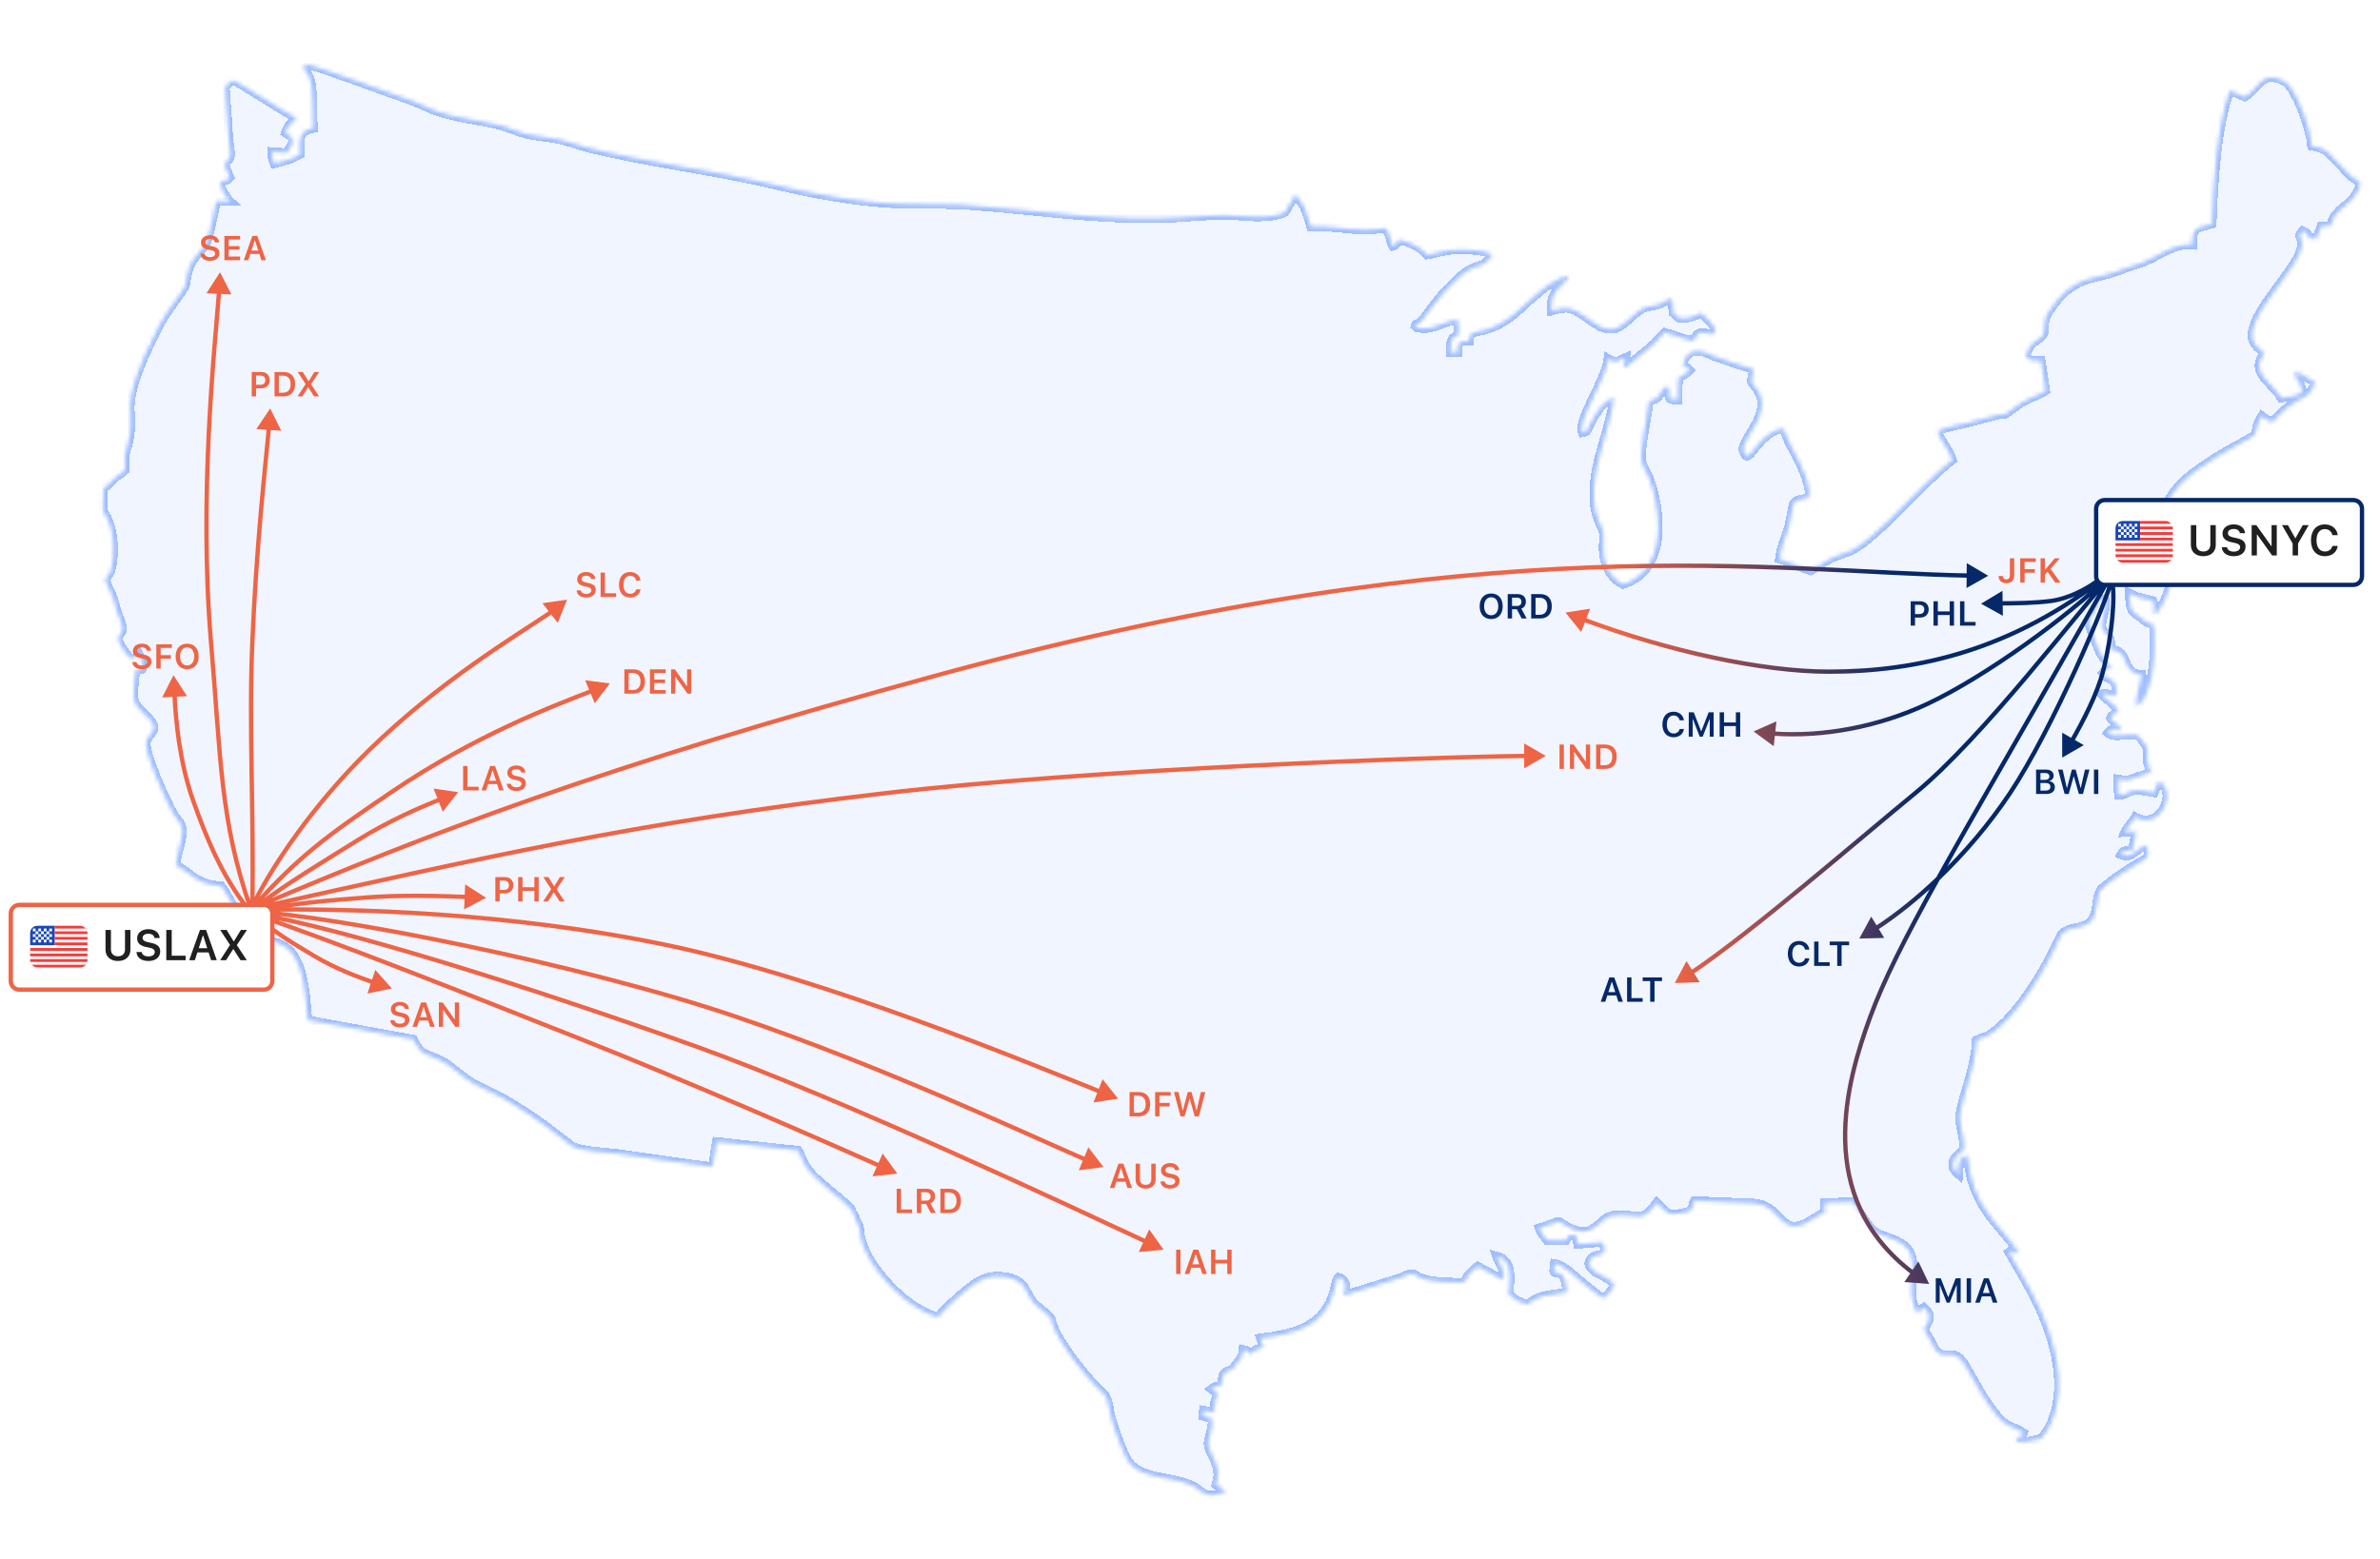 <svg width="551" height="361" viewBox="0 0 551 361" fill="none" xmlns="http://www.w3.org/2000/svg">
<g clip-path="url(#clip0_33_517)">
<g filter="url(#filter0_d_33_517)">
<mask id="path-2-inside-1_33_517" fill="white">
<path fill-rule="evenodd" clip-rule="evenodd" d="M19.993 109.24L19.852 114.288C22.483 117.551 22.886 124.373 21.564 128.561L20.376 130.255C20.952 131.765 21.716 132.902 22.27 134.605C22.846 136.436 23.071 137.856 23.866 139.557C26.071 144.293 20.374 141.499 26.171 148.473C27.601 148.151 27.298 148.376 28.115 147.306C28.886 148.758 29.037 149.083 28.872 150.974L27.425 151.279C26.626 159.152 26.443 158.231 30.629 162.501C33.011 164.921 30.667 165.707 29.966 167.527C29.049 169.87 34.935 182.236 36.113 184.333C37.26 186.381 38.668 186.589 38.146 189.731C37.771 191.954 37.06 193.829 36.727 196.246C40.648 198.476 41.556 200.75 47.249 201.111C49.096 203.412 50.006 207.035 52.738 208.453C54.716 209.497 56.131 208.613 56.886 210.602C57.859 213.135 56.973 213.52 59.853 214.219C66.745 215.906 66.705 226.812 67.285 232.17L91.698 236.645C93.811 240.889 94.435 239.557 98.755 241.895C100.124 242.624 103.207 245.53 105.881 247.002C108.554 248.475 109.651 248.602 113.973 251.157C116.573 252.684 119.048 254.359 121.38 255.983L128.292 261.245C130.111 262.557 136.194 262.752 138.819 263.09C146.221 264.061 153.568 265.303 160.933 266.144L161.852 260.322L180.806 262.372C182.102 264.826 181.862 265.397 183.885 267.719C185.837 269.99 192.032 274.477 193.206 276.149C193.662 276.796 193.289 276.087 193.539 276.881L194.541 279.246C195.257 280.359 195 281.211 195.38 282.844C197.026 289.733 206.14 299.266 213.161 300.948C214.695 298.967 219.236 294.862 221.405 293.397C223.182 292.193 224.883 291.374 227.506 291.511C229.776 291.615 232.314 292.49 233.162 294.039C235.883 298.983 234.686 296.982 238.549 300.431C239.92 301.65 239.18 301.397 239.909 303.184C241.638 307.425 246.594 313.725 249.849 317.077C251.684 318.952 252.33 318.825 252.818 322.052C253.271 325.084 255.648 331.416 256.884 333.74C259.843 339.357 269.34 337.246 273.73 341.079C275.525 342.656 277.333 342.329 279.678 341.511C279.106 340.419 278.267 340.556 277.481 339.915C279.336 334.498 274.655 332.439 275.884 328.979C276.468 327.341 276.519 326.395 276.689 324.616L274.475 323.96L274.595 322.55L277.072 323.013C277.052 321.141 277.142 320.212 277.993 318.79L276.371 317.652C277.668 316.652 277.619 317.253 278.8 316.676C278.959 312.696 280.395 313.901 281.535 312.785C281.543 312.777 282.037 312.052 282.113 311.941C283.139 310.581 283.644 310.346 283.792 308.479C285.539 308.913 284.324 308.71 285.617 309.574C286.654 308.39 286.78 308.498 288.464 307.999L287.77 305.827C295.862 304.833 302.584 303.158 304.807 294.915L305.447 292.395C305.73 291.777 305.494 292.164 305.867 291.756C307.878 292.238 307.817 294.124 307.002 295.981L320.185 291.861C324.271 289.951 322.487 291.411 326.317 292.314C328.846 292.907 331.907 292.872 334.62 292.94C335.784 292.699 334.379 292.106 338.083 289.19L343.905 292.365C344.606 290.023 343.008 288.83 342.384 286.764C346.502 287.699 345.607 292.413 345.33 295.69C346.939 297.036 347.189 297.284 349.738 298.038C352.002 295.781 354.471 295.954 358.733 295.19C358.63 293.998 358.428 292.041 357.685 291.338C356.143 289.881 355.296 292.042 355.86 288.547C357.797 288.754 360.071 291.043 361.625 292.323C363.101 293.537 365.736 295.804 367.12 296.582C367.878 296.177 369.286 294.659 369.696 293.522C367.956 291.103 364.527 291.385 363.78 288.496C364.588 286.342 365.284 287.012 367.178 286.206C367.732 284.776 367.477 284.713 366.823 283.69L361.236 284.152L361.041 282.203L359.199 282.015L358.529 283.305L354.098 283.205C353.401 282.262 352.668 281.486 352.282 280.359C353.204 280.112 354.04 279.822 355.03 279.448C357.011 278.716 356.565 278.567 358.009 279.491C365.173 284.078 365.775 277.79 369.569 277.414C375.32 276.836 375.837 279.324 379.147 274.984C379.189 274.929 379.263 274.842 379.305 274.787C379.347 274.732 379.414 274.622 379.447 274.582C379.481 274.543 379.539 274.449 379.59 274.378C381.886 276.683 381.809 277.717 386.158 276.722C388.414 276.199 387.476 275.546 388.25 274.018L402.105 274.591C405.252 274.936 406.158 276.134 408.227 278.257C412.068 282.212 415.028 278.038 418.372 276.806L418.398 274.453L424.949 274.284L428.983 280.236C431.177 282.482 433.308 282.1 435.968 283.741C441.922 287.394 436.256 293.821 439.866 299.986C441.031 299.401 439.965 299.604 441.355 298.743C443.332 300.421 442.887 301.678 441.461 303.846L443.132 306.688C445.593 312.878 447.785 306.594 451.103 312.301C453.379 316.228 455.523 320.521 458.456 323.913C460.603 326.407 461.727 326.133 464.525 327.753C463.859 329.759 464.428 328.056 463.663 328.717C463.169 329.137 463.464 328.069 462.692 329.823C464.048 330.174 467.394 329.44 468.642 329.042C473.69 322.862 473.257 313.693 470.713 305.566C468.257 297.762 464.582 292.206 461.053 285.994C461.274 285.864 460.914 285.517 462.43 285.888C463.3 286.089 462.15 286.708 463.398 286.036C458.587 279.138 452.44 275.512 451.479 263.646C449.475 263.791 449.438 265.685 449.382 267.981C445.868 264.983 450.467 262.517 450.647 262.089C450.659 259.953 450.081 257.944 449.722 255.838C449.106 252.327 453.193 244.626 453.549 236.805C455.143 236.095 455.466 236.337 457.022 235.264C463.172 231.059 469.803 220.008 472.714 213.279C474.071 210.152 477.432 211.451 479.708 209.611C482.026 207.749 480.866 203.25 482.67 201.67C485.189 199.476 488.979 196.948 492.087 195.22C493.695 194.317 493.415 193.41 492.827 191.747C490.948 192.32 489.505 195.075 486.974 193.952C487.545 192.795 488.005 192.993 489.567 192.884L490.555 188.566L487.874 188.78C488.499 187.4 489.394 186.703 490.321 185.17C495.735 188.029 498.971 181.164 497.134 178.229C496.488 177.191 496.841 177.498 495.681 177.056L494.685 179.622C493.172 179.459 491.966 178.911 490.412 179.053C488.302 179.25 488.824 180.108 486.422 180.154L486.262 176.39C488.094 176.65 488.54 176.791 490.206 176.075C491.199 175.637 493.096 175.28 493.922 174.741C491.973 170.35 494.113 170.827 492.559 168.374C490.712 165.479 490.565 166.158 486.985 166.354C485.819 166.418 484.797 166.486 483.949 165.779C485.266 164.338 484.967 164.691 487.12 165.258C486.558 163.242 485.238 163.631 484.592 162.319C485.13 161.202 484.419 162.186 485.423 161.339C485.661 161.137 486.053 160.939 486.422 160.636C485.84 159.342 483.407 157.901 482.396 156.716C483.888 156.212 484.177 157.071 485.886 157.143C486.074 152.144 484.303 154.303 482.741 151.85C483.748 150.328 483.411 151.178 484.885 150.432C484.062 149.413 482.841 148.576 482.134 147.142C481.473 145.799 480.982 144.122 480.387 142.708C478.814 138.937 479.983 139.918 481.493 136.474C482.232 134.784 481.631 135.016 482.989 134.693C483.715 135.171 483.46 134.818 483.492 135.671C483.571 137.151 482.581 139.509 482.595 140.722C482.608 143.124 485.174 142.135 484.637 146.393C489.453 146.52 486.774 151.835 491.8 152.184C491.599 154.765 490.634 156.248 490.519 159.466C491.859 158.949 492.45 157.632 493.021 156.186C494.894 151.532 494.818 145.675 494.611 140.729C493.879 140.492 493.035 140.203 492.429 139.777C491.712 139.283 491.967 139.346 491.481 138.931L490.415 138.25C488.956 137.294 489.039 135.497 489.018 133.368C491.141 134.439 491.887 134.468 494.425 135.053C494.853 136.102 494.652 136.988 494.628 138.384C498.331 136.376 501.329 120.541 500.447 118.203C498.181 117.657 497.051 118.437 497.039 115.432C497.029 113.504 497.896 111.778 498.808 110.494C500.773 107.73 502.836 106.045 505.612 104.131C508.332 102.255 510.515 100.871 513.516 99.268C520.715 95.454 516.678 97.349 519.64 92.243C520.513 92.902 520.752 93.278 522.048 93.74L524.298 91.41C528.243 87.657 530.752 88.675 531.906 84.467C530.255 83.786 529.001 82.377 527.192 82.166C527.406 84.244 528.613 83.603 529.035 86.884C527.541 87.75 526.338 87.981 524.091 88.183C522.605 85.041 516.354 82.264 520.244 77.867C517.891 75.849 516.369 74.851 518.104 70.538C520.314 65.05 527.796 57.758 528.797 53.248C529.385 50.622 527.358 51.288 529.091 49.377C531.963 50.63 528.607 51.178 532.162 51.278C532.22 51.207 532.306 50.993 532.329 51.041L533.36 48.38L535.678 48.204C535.999 45.048 539.018 43.952 540.689 41.927C541.33 41.133 541.7 40.244 542.211 39.495L542.25 38.091C539.862 37.028 538.978 35.341 537.123 33.594C534.971 31.566 535.225 30.545 531.149 29.812C530.756 25.488 528.305 19.235 526.384 16.41C525.728 15.468 525.103 14.856 523.863 14.395C519.426 12.777 519.15 16.327 515.716 18.496L512.224 17.001C509.179 26.168 508.553 37.347 508.152 47.906C504.648 48.86 503.58 48.565 503.594 52.662C498.659 52.467 495.305 55.811 491.496 57.005C489.3 57.691 487.369 58.391 485.381 59.107C480.391 60.895 475.827 59.843 470.356 68.195C468.417 71.169 470.136 72.864 468.535 74.112C466.268 75.888 466.344 75.199 464.961 78.405C466.386 79.722 466.113 79.426 468.554 79.462L469.625 86.536C468.573 87.358 465.455 88.299 463.759 89.464C458.076 93.377 461.729 91.407 458.237 92.193C455.909 92.722 453.687 93.479 451.222 94.036C449.249 94.487 446.24 94.973 444.567 95.906C445.302 98.079 447.117 99.784 448.052 102.517C444.777 105.036 439.629 110.169 436.628 113.241C435.354 114.547 434.287 115.649 432.967 116.881C431.202 118.527 427.35 122.145 424.922 123.37C423.35 124.154 421.468 124.551 419.781 125.419C417.995 126.357 416.699 127.325 415.189 128.198C412.706 127.365 410.792 126.308 407.932 125.472C408.355 122.424 408.996 121.318 409.838 118.811C410.557 116.647 410.621 114.343 411.328 112.339C411.879 111.583 413.823 111.574 414.726 111.165C415.347 109.078 413.306 104.547 412.369 102.698C411.669 101.329 411.127 100.31 410.487 99.071C410.129 98.394 409.939 97.995 409.633 97.183L408.828 95.241C402.612 96.063 400.813 104.952 399.545 100.298C398.89 97.894 406.287 91.893 402.998 86.572C401.308 83.842 401.092 85.514 401.967 81.523C399.24 80.812 395.407 79.452 392.656 78.467C391.797 78.162 386.894 75.109 385.611 80.494C386.421 81.119 386.683 80.942 387.279 81.722C386.387 82.604 385.882 82.855 384.602 83.526L384.458 88.671C380.911 88.571 383.361 87.676 382.058 85.471C379.627 86.503 381.249 88.243 377.819 88.846C377.357 92.72 376.159 97.9 375.999 101.614C375.91 103.66 377.097 104.857 377.817 106.685C378.462 108.309 378.973 110.131 379.33 112.012C381.1 121.371 379.095 128.977 371.744 131.357C369.01 130.02 367.063 126.993 367.147 122.546C367.21 118.588 367.473 119.8 366.129 116.743C365.435 115.157 365.036 113.346 364.97 111.385C364.691 103 368.673 95.923 369.585 88.037C366.837 89.189 365.43 91.832 364.107 94.317C363.403 95.654 363.633 96.062 362.319 96.243C360.916 93.561 367.873 83.748 368.295 79.021C370.327 80.178 369.93 79.725 372.392 78.71C372.304 79.278 372.049 79.777 372.007 80.145C371.933 81.043 371.777 80.604 372.259 81.172L376.964 77.208C379.523 75.336 379.491 74.749 381.373 72.922L387.981 75.011C389.12 72.504 389.775 72.924 391.669 73.259C394.858 73.822 392.144 70.348 389.794 68.523C388.759 69.032 387.603 69.619 386.065 69.736C383.892 69.9 384.964 69.472 383.298 68.454C383.134 67.14 383.422 66.329 382.952 65.304C381.949 64.994 381.603 66.165 379.783 66.612C378.287 66.972 376.969 67.007 375.807 67.762C374.278 68.731 371.756 71.616 370.104 72.084C367.125 72.916 364.561 70.394 362.779 69.228C359.648 67.172 359.108 66.94 355.174 68.019C354.759 62.778 357.697 62.845 359.324 59.79C355.539 60.736 352.999 63.098 350.323 65.441C347.63 67.799 345.607 70.064 342.029 71.634C337.897 73.462 336.206 72.202 336.128 74.995L333.937 75.19C333.895 75.285 333.851 75.413 333.824 75.5C333.798 75.58 333.746 75.699 333.719 75.803C333.019 78.442 334.033 73.803 333.574 76.417C333.516 76.761 333.533 77.291 333.522 77.693L331.772 77.66C331.827 75.131 331.616 74.338 333.624 73.479L333.57 70.232C331.247 69.75 328.096 72.673 324.541 71.987C323.687 71.811 324.091 72.015 323.613 71.576C324.048 70.11 323.399 71.763 324.814 70.573C325.052 70.379 325.494 69.805 325.769 69.443C326.296 68.719 327.006 67.735 327.564 67.036C328.772 65.496 330.396 63.405 331.551 62.328C333.036 60.924 334.397 59.38 336.256 58.396C339.476 56.687 338.855 58.212 341.503 55.138C339.884 53.872 335.997 53.851 333.66 53.858C330.552 53.859 328.979 54.658 326.349 55.066C324.616 53.01 322.818 52.389 319.951 51.514C319.337 52.203 319.224 52.786 318.43 53.037C317.937 52.309 318.056 51.782 317.699 50.76C317.61 50.492 317.414 50.029 317.293 49.776L316.935 49.06C316.923 48.931 316.852 48.897 316.806 48.815C310.016 50.038 306.459 48.308 299.457 48.505C299.124 47.227 298.589 45.67 298.04 44.337C297.558 43.191 297.533 43.496 296.979 42.653C296.3 41.638 296.839 41.918 295.898 41.081C295.386 41.893 294.735 43.048 294.244 43.942C293.507 45.294 293.513 45.383 291.92 45.764C289.575 46.333 286.859 46.345 284.271 46.128C277.845 45.586 275.004 46.077 268.946 46.437C252.637 47.418 236.792 44.773 220.665 43.606C215.11 43.201 210.1 43.406 204.578 43.251C194.803 42.977 183.986 40.891 174.827 38.715C160.872 35.4 145.763 33.707 131.75 30.158C129.613 29.616 127.238 28.674 125.177 28.279C122.772 27.826 120.239 27.626 117.869 27.07C115.755 26.577 113.752 25.517 111.231 24.916C106.746 23.867 101.701 23.356 97.332 21.876C95.16 21.14 93.629 20.19 91.37 19.396C88.315 18.338 67.679 10.675 66.717 10.905C65.849 12.359 66.894 12.027 67.655 13.823C68.054 14.782 68.217 16.144 68.306 17.271C68.532 20.065 68.414 22.872 68.542 25.752C64.894 26.372 65.481 28.63 65.498 31.762C63.821 32.848 61.571 33.435 59.526 33.924C59.145 32.612 58.81 32.796 58.898 31.087L62.369 31.354C62.795 30.466 63.645 29.67 63.706 28.901C63.777 28.116 63.494 27.883 63.158 27.56C62.736 27.147 63.032 27.46 62.512 27.101L62.047 26.798C62.534 25.181 63.103 24.643 64.294 23.713L64.697 23.379C61.454 21.858 52.137 15.557 49.987 14.621C49.178 15.113 48.944 15.419 48.181 16C48.281 19.015 48.68 22.56 48.835 25.906C49.145 32.597 50.314 31.594 47.996 34.075L49.267 37.123C47.883 38.385 48.424 37.428 47.045 38.193C46.997 39.605 48.477 41.823 49.385 42.684L46.06 42.655C45.72 45.055 44.801 48.901 44.139 51.324C43.69 52.99 42.998 53.332 42.066 54.503C39.535 57.677 39.727 58.003 38.974 61.91C38.71 63.332 34.865 67.529 32.817 71.528C21.94 92.805 28.54 89.753 25.248 100.303C24.604 102.342 25.157 102.967 24.949 104.937C23.739 106.004 23.107 106.179 22.214 107.086C21.247 108.063 21.174 108.382 19.94 109.134L19.993 109.24Z"/>
</mask>
<path fill-rule="evenodd" clip-rule="evenodd" d="M19.993 109.24L19.852 114.288C22.483 117.551 22.886 124.373 21.564 128.561L20.376 130.255C20.952 131.765 21.716 132.902 22.27 134.605C22.846 136.436 23.071 137.856 23.866 139.557C26.071 144.293 20.374 141.499 26.171 148.473C27.601 148.151 27.298 148.376 28.115 147.306C28.886 148.758 29.037 149.083 28.872 150.974L27.425 151.279C26.626 159.152 26.443 158.231 30.629 162.501C33.011 164.921 30.667 165.707 29.966 167.527C29.049 169.87 34.935 182.236 36.113 184.333C37.26 186.381 38.668 186.589 38.146 189.731C37.771 191.954 37.06 193.829 36.727 196.246C40.648 198.476 41.556 200.75 47.249 201.111C49.096 203.412 50.006 207.035 52.738 208.453C54.716 209.497 56.131 208.613 56.886 210.602C57.859 213.135 56.973 213.52 59.853 214.219C66.745 215.906 66.705 226.812 67.285 232.17L91.698 236.645C93.811 240.889 94.435 239.557 98.755 241.895C100.124 242.624 103.207 245.53 105.881 247.002C108.554 248.475 109.651 248.602 113.973 251.157C116.573 252.684 119.048 254.359 121.38 255.983L128.292 261.245C130.111 262.557 136.194 262.752 138.819 263.09C146.221 264.061 153.568 265.303 160.933 266.144L161.852 260.322L180.806 262.372C182.102 264.826 181.862 265.397 183.885 267.719C185.837 269.99 192.032 274.477 193.206 276.149C193.662 276.796 193.289 276.087 193.539 276.881L194.541 279.246C195.257 280.359 195 281.211 195.38 282.844C197.026 289.733 206.14 299.266 213.161 300.948C214.695 298.967 219.236 294.862 221.405 293.397C223.182 292.193 224.883 291.374 227.506 291.511C229.776 291.615 232.314 292.49 233.162 294.039C235.883 298.983 234.686 296.982 238.549 300.431C239.92 301.65 239.18 301.397 239.909 303.184C241.638 307.425 246.594 313.725 249.849 317.077C251.684 318.952 252.33 318.825 252.818 322.052C253.271 325.084 255.648 331.416 256.884 333.74C259.843 339.357 269.34 337.246 273.73 341.079C275.525 342.656 277.333 342.329 279.678 341.511C279.106 340.419 278.267 340.556 277.481 339.915C279.336 334.498 274.655 332.439 275.884 328.979C276.468 327.341 276.519 326.395 276.689 324.616L274.475 323.96L274.595 322.55L277.072 323.013C277.052 321.141 277.142 320.212 277.993 318.79L276.371 317.652C277.668 316.652 277.619 317.253 278.8 316.676C278.959 312.696 280.395 313.901 281.535 312.785C281.543 312.777 282.037 312.052 282.113 311.941C283.139 310.581 283.644 310.346 283.792 308.479C285.539 308.913 284.324 308.71 285.617 309.574C286.654 308.39 286.78 308.498 288.464 307.999L287.77 305.827C295.862 304.833 302.584 303.158 304.807 294.915L305.447 292.395C305.73 291.777 305.494 292.164 305.867 291.756C307.878 292.238 307.817 294.124 307.002 295.981L320.185 291.861C324.271 289.951 322.487 291.411 326.317 292.314C328.846 292.907 331.907 292.872 334.62 292.94C335.784 292.699 334.379 292.106 338.083 289.19L343.905 292.365C344.606 290.023 343.008 288.83 342.384 286.764C346.502 287.699 345.607 292.413 345.33 295.69C346.939 297.036 347.189 297.284 349.738 298.038C352.002 295.781 354.471 295.954 358.733 295.19C358.63 293.998 358.428 292.041 357.685 291.338C356.143 289.881 355.296 292.042 355.86 288.547C357.797 288.754 360.071 291.043 361.625 292.323C363.101 293.537 365.736 295.804 367.12 296.582C367.878 296.177 369.286 294.659 369.696 293.522C367.956 291.103 364.527 291.385 363.78 288.496C364.588 286.342 365.284 287.012 367.178 286.206C367.732 284.776 367.477 284.713 366.823 283.69L361.236 284.152L361.041 282.203L359.199 282.015L358.529 283.305L354.098 283.205C353.401 282.262 352.668 281.486 352.282 280.359C353.204 280.112 354.04 279.822 355.03 279.448C357.011 278.716 356.565 278.567 358.009 279.491C365.173 284.078 365.775 277.79 369.569 277.414C375.32 276.836 375.837 279.324 379.147 274.984C379.189 274.929 379.263 274.842 379.305 274.787C379.347 274.732 379.414 274.622 379.447 274.582C379.481 274.543 379.539 274.449 379.59 274.378C381.886 276.683 381.809 277.717 386.158 276.722C388.414 276.199 387.476 275.546 388.25 274.018L402.105 274.591C405.252 274.936 406.158 276.134 408.227 278.257C412.068 282.212 415.028 278.038 418.372 276.806L418.398 274.453L424.949 274.284L428.983 280.236C431.177 282.482 433.308 282.1 435.968 283.741C441.922 287.394 436.256 293.821 439.866 299.986C441.031 299.401 439.965 299.604 441.355 298.743C443.332 300.421 442.887 301.678 441.461 303.846L443.132 306.688C445.593 312.878 447.785 306.594 451.103 312.301C453.379 316.228 455.523 320.521 458.456 323.913C460.603 326.407 461.727 326.133 464.525 327.753C463.859 329.759 464.428 328.056 463.663 328.717C463.169 329.137 463.464 328.069 462.692 329.823C464.048 330.174 467.394 329.44 468.642 329.042C473.69 322.862 473.257 313.693 470.713 305.566C468.257 297.762 464.582 292.206 461.053 285.994C461.274 285.864 460.914 285.517 462.43 285.888C463.3 286.089 462.15 286.708 463.398 286.036C458.587 279.138 452.44 275.512 451.479 263.646C449.475 263.791 449.438 265.685 449.382 267.981C445.868 264.983 450.467 262.517 450.647 262.089C450.659 259.953 450.081 257.944 449.722 255.838C449.106 252.327 453.193 244.626 453.549 236.805C455.143 236.095 455.466 236.337 457.022 235.264C463.172 231.059 469.803 220.008 472.714 213.279C474.071 210.152 477.432 211.451 479.708 209.611C482.026 207.749 480.866 203.25 482.67 201.67C485.189 199.476 488.979 196.948 492.087 195.22C493.695 194.317 493.415 193.41 492.827 191.747C490.948 192.32 489.505 195.075 486.974 193.952C487.545 192.795 488.005 192.993 489.567 192.884L490.555 188.566L487.874 188.78C488.499 187.4 489.394 186.703 490.321 185.17C495.735 188.029 498.971 181.164 497.134 178.229C496.488 177.191 496.841 177.498 495.681 177.056L494.685 179.622C493.172 179.459 491.966 178.911 490.412 179.053C488.302 179.25 488.824 180.108 486.422 180.154L486.262 176.39C488.094 176.65 488.54 176.791 490.206 176.075C491.199 175.637 493.096 175.28 493.922 174.741C491.973 170.35 494.113 170.827 492.559 168.374C490.712 165.479 490.565 166.158 486.985 166.354C485.819 166.418 484.797 166.486 483.949 165.779C485.266 164.338 484.967 164.691 487.12 165.258C486.558 163.242 485.238 163.631 484.592 162.319C485.13 161.202 484.419 162.186 485.423 161.339C485.661 161.137 486.053 160.939 486.422 160.636C485.84 159.342 483.407 157.901 482.396 156.716C483.888 156.212 484.177 157.071 485.886 157.143C486.074 152.144 484.303 154.303 482.741 151.85C483.748 150.328 483.411 151.178 484.885 150.432C484.062 149.413 482.841 148.576 482.134 147.142C481.473 145.799 480.982 144.122 480.387 142.708C478.814 138.937 479.983 139.918 481.493 136.474C482.232 134.784 481.631 135.016 482.989 134.693C483.715 135.171 483.46 134.818 483.492 135.671C483.571 137.151 482.581 139.509 482.595 140.722C482.608 143.124 485.174 142.135 484.637 146.393C489.453 146.52 486.774 151.835 491.8 152.184C491.599 154.765 490.634 156.248 490.519 159.466C491.859 158.949 492.45 157.632 493.021 156.186C494.894 151.532 494.818 145.675 494.611 140.729C493.879 140.492 493.035 140.203 492.429 139.777C491.712 139.283 491.967 139.346 491.481 138.931L490.415 138.25C488.956 137.294 489.039 135.497 489.018 133.368C491.141 134.439 491.887 134.468 494.425 135.053C494.853 136.102 494.652 136.988 494.628 138.384C498.331 136.376 501.329 120.541 500.447 118.203C498.181 117.657 497.051 118.437 497.039 115.432C497.029 113.504 497.896 111.778 498.808 110.494C500.773 107.73 502.836 106.045 505.612 104.131C508.332 102.255 510.515 100.871 513.516 99.268C520.715 95.454 516.678 97.349 519.64 92.243C520.513 92.902 520.752 93.278 522.048 93.74L524.298 91.41C528.243 87.657 530.752 88.675 531.906 84.467C530.255 83.786 529.001 82.377 527.192 82.166C527.406 84.244 528.613 83.603 529.035 86.884C527.541 87.75 526.338 87.981 524.091 88.183C522.605 85.041 516.354 82.264 520.244 77.867C517.891 75.849 516.369 74.851 518.104 70.538C520.314 65.05 527.796 57.758 528.797 53.248C529.385 50.622 527.358 51.288 529.091 49.377C531.963 50.63 528.607 51.178 532.162 51.278C532.22 51.207 532.306 50.993 532.329 51.041L533.36 48.38L535.678 48.204C535.999 45.048 539.018 43.952 540.689 41.927C541.33 41.133 541.7 40.244 542.211 39.495L542.25 38.091C539.862 37.028 538.978 35.341 537.123 33.594C534.971 31.566 535.225 30.545 531.149 29.812C530.756 25.488 528.305 19.235 526.384 16.41C525.728 15.468 525.103 14.856 523.863 14.395C519.426 12.777 519.15 16.327 515.716 18.496L512.224 17.001C509.179 26.168 508.553 37.347 508.152 47.906C504.648 48.86 503.58 48.565 503.594 52.662C498.659 52.467 495.305 55.811 491.496 57.005C489.3 57.691 487.369 58.391 485.381 59.107C480.391 60.895 475.827 59.843 470.356 68.195C468.417 71.169 470.136 72.864 468.535 74.112C466.268 75.888 466.344 75.199 464.961 78.405C466.386 79.722 466.113 79.426 468.554 79.462L469.625 86.536C468.573 87.358 465.455 88.299 463.759 89.464C458.076 93.377 461.729 91.407 458.237 92.193C455.909 92.722 453.687 93.479 451.222 94.036C449.249 94.487 446.24 94.973 444.567 95.906C445.302 98.079 447.117 99.784 448.052 102.517C444.777 105.036 439.629 110.169 436.628 113.241C435.354 114.547 434.287 115.649 432.967 116.881C431.202 118.527 427.35 122.145 424.922 123.37C423.35 124.154 421.468 124.551 419.781 125.419C417.995 126.357 416.699 127.325 415.189 128.198C412.706 127.365 410.792 126.308 407.932 125.472C408.355 122.424 408.996 121.318 409.838 118.811C410.557 116.647 410.621 114.343 411.328 112.339C411.879 111.583 413.823 111.574 414.726 111.165C415.347 109.078 413.306 104.547 412.369 102.698C411.669 101.329 411.127 100.31 410.487 99.071C410.129 98.394 409.939 97.995 409.633 97.183L408.828 95.241C402.612 96.063 400.813 104.952 399.545 100.298C398.89 97.894 406.287 91.893 402.998 86.572C401.308 83.842 401.092 85.514 401.967 81.523C399.24 80.812 395.407 79.452 392.656 78.467C391.797 78.162 386.894 75.109 385.611 80.494C386.421 81.119 386.683 80.942 387.279 81.722C386.387 82.604 385.882 82.855 384.602 83.526L384.458 88.671C380.911 88.571 383.361 87.676 382.058 85.471C379.627 86.503 381.249 88.243 377.819 88.846C377.357 92.72 376.159 97.9 375.999 101.614C375.91 103.66 377.097 104.857 377.817 106.685C378.462 108.309 378.973 110.131 379.33 112.012C381.1 121.371 379.095 128.977 371.744 131.357C369.01 130.02 367.063 126.993 367.147 122.546C367.21 118.588 367.473 119.8 366.129 116.743C365.435 115.157 365.036 113.346 364.97 111.385C364.691 103 368.673 95.923 369.585 88.037C366.837 89.189 365.43 91.832 364.107 94.317C363.403 95.654 363.633 96.062 362.319 96.243C360.916 93.561 367.873 83.748 368.295 79.021C370.327 80.178 369.93 79.725 372.392 78.71C372.304 79.278 372.049 79.777 372.007 80.145C371.933 81.043 371.777 80.604 372.259 81.172L376.964 77.208C379.523 75.336 379.491 74.749 381.373 72.922L387.981 75.011C389.12 72.504 389.775 72.924 391.669 73.259C394.858 73.822 392.144 70.348 389.794 68.523C388.759 69.032 387.603 69.619 386.065 69.736C383.892 69.9 384.964 69.472 383.298 68.454C383.134 67.14 383.422 66.329 382.952 65.304C381.949 64.994 381.603 66.165 379.783 66.612C378.287 66.972 376.969 67.007 375.807 67.762C374.278 68.731 371.756 71.616 370.104 72.084C367.125 72.916 364.561 70.394 362.779 69.228C359.648 67.172 359.108 66.94 355.174 68.019C354.759 62.778 357.697 62.845 359.324 59.79C355.539 60.736 352.999 63.098 350.323 65.441C347.63 67.799 345.607 70.064 342.029 71.634C337.897 73.462 336.206 72.202 336.128 74.995L333.937 75.19C333.895 75.285 333.851 75.413 333.824 75.5C333.798 75.58 333.746 75.699 333.719 75.803C333.019 78.442 334.033 73.803 333.574 76.417C333.516 76.761 333.533 77.291 333.522 77.693L331.772 77.66C331.827 75.131 331.616 74.338 333.624 73.479L333.57 70.232C331.247 69.75 328.096 72.673 324.541 71.987C323.687 71.811 324.091 72.015 323.613 71.576C324.048 70.11 323.399 71.763 324.814 70.573C325.052 70.379 325.494 69.805 325.769 69.443C326.296 68.719 327.006 67.735 327.564 67.036C328.772 65.496 330.396 63.405 331.551 62.328C333.036 60.924 334.397 59.38 336.256 58.396C339.476 56.687 338.855 58.212 341.503 55.138C339.884 53.872 335.997 53.851 333.66 53.858C330.552 53.859 328.979 54.658 326.349 55.066C324.616 53.01 322.818 52.389 319.951 51.514C319.337 52.203 319.224 52.786 318.43 53.037C317.937 52.309 318.056 51.782 317.699 50.76C317.61 50.492 317.414 50.029 317.293 49.776L316.935 49.06C316.923 48.931 316.852 48.897 316.806 48.815C310.016 50.038 306.459 48.308 299.457 48.505C299.124 47.227 298.589 45.67 298.04 44.337C297.558 43.191 297.533 43.496 296.979 42.653C296.3 41.638 296.839 41.918 295.898 41.081C295.386 41.893 294.735 43.048 294.244 43.942C293.507 45.294 293.513 45.383 291.92 45.764C289.575 46.333 286.859 46.345 284.271 46.128C277.845 45.586 275.004 46.077 268.946 46.437C252.637 47.418 236.792 44.773 220.665 43.606C215.11 43.201 210.1 43.406 204.578 43.251C194.803 42.977 183.986 40.891 174.827 38.715C160.872 35.4 145.763 33.707 131.75 30.158C129.613 29.616 127.238 28.674 125.177 28.279C122.772 27.826 120.239 27.626 117.869 27.07C115.755 26.577 113.752 25.517 111.231 24.916C106.746 23.867 101.701 23.356 97.332 21.876C95.16 21.14 93.629 20.19 91.37 19.396C88.315 18.338 67.679 10.675 66.717 10.905C65.849 12.359 66.894 12.027 67.655 13.823C68.054 14.782 68.217 16.144 68.306 17.271C68.532 20.065 68.414 22.872 68.542 25.752C64.894 26.372 65.481 28.63 65.498 31.762C63.821 32.848 61.571 33.435 59.526 33.924C59.145 32.612 58.81 32.796 58.898 31.087L62.369 31.354C62.795 30.466 63.645 29.67 63.706 28.901C63.777 28.116 63.494 27.883 63.158 27.56C62.736 27.147 63.032 27.46 62.512 27.101L62.047 26.798C62.534 25.181 63.103 24.643 64.294 23.713L64.697 23.379C61.454 21.858 52.137 15.557 49.987 14.621C49.178 15.113 48.944 15.419 48.181 16C48.281 19.015 48.68 22.56 48.835 25.906C49.145 32.597 50.314 31.594 47.996 34.075L49.267 37.123C47.883 38.385 48.424 37.428 47.045 38.193C46.997 39.605 48.477 41.823 49.385 42.684L46.06 42.655C45.72 45.055 44.801 48.901 44.139 51.324C43.69 52.99 42.998 53.332 42.066 54.503C39.535 57.677 39.727 58.003 38.974 61.91C38.71 63.332 34.865 67.529 32.817 71.528C21.94 92.805 28.54 89.753 25.248 100.303C24.604 102.342 25.157 102.967 24.949 104.937C23.739 106.004 23.107 106.179 22.214 107.086C21.247 108.063 21.174 108.382 19.94 109.134L19.993 109.24Z" fill="#E3ECFF" fill-opacity="0.5" shape-rendering="crispEdges"/>
<path fill-rule="evenodd" clip-rule="evenodd" d="M19.993 109.24L19.852 114.288C22.483 117.551 22.886 124.373 21.564 128.561L20.376 130.255C20.952 131.765 21.716 132.902 22.27 134.605C22.846 136.436 23.071 137.856 23.866 139.557C26.071 144.293 20.374 141.499 26.171 148.473C27.601 148.151 27.298 148.376 28.115 147.306C28.886 148.758 29.037 149.083 28.872 150.974L27.425 151.279C26.626 159.152 26.443 158.231 30.629 162.501C33.011 164.921 30.667 165.707 29.966 167.527C29.049 169.87 34.935 182.236 36.113 184.333C37.26 186.381 38.668 186.589 38.146 189.731C37.771 191.954 37.06 193.829 36.727 196.246C40.648 198.476 41.556 200.75 47.249 201.111C49.096 203.412 50.006 207.035 52.738 208.453C54.716 209.497 56.131 208.613 56.886 210.602C57.859 213.135 56.973 213.52 59.853 214.219C66.745 215.906 66.705 226.812 67.285 232.17L91.698 236.645C93.811 240.889 94.435 239.557 98.755 241.895C100.124 242.624 103.207 245.53 105.881 247.002C108.554 248.475 109.651 248.602 113.973 251.157C116.573 252.684 119.048 254.359 121.38 255.983L128.292 261.245C130.111 262.557 136.194 262.752 138.819 263.09C146.221 264.061 153.568 265.303 160.933 266.144L161.852 260.322L180.806 262.372C182.102 264.826 181.862 265.397 183.885 267.719C185.837 269.99 192.032 274.477 193.206 276.149C193.662 276.796 193.289 276.087 193.539 276.881L194.541 279.246C195.257 280.359 195 281.211 195.38 282.844C197.026 289.733 206.14 299.266 213.161 300.948C214.695 298.967 219.236 294.862 221.405 293.397C223.182 292.193 224.883 291.374 227.506 291.511C229.776 291.615 232.314 292.49 233.162 294.039C235.883 298.983 234.686 296.982 238.549 300.431C239.92 301.65 239.18 301.397 239.909 303.184C241.638 307.425 246.594 313.725 249.849 317.077C251.684 318.952 252.33 318.825 252.818 322.052C253.271 325.084 255.648 331.416 256.884 333.74C259.843 339.357 269.34 337.246 273.73 341.079C275.525 342.656 277.333 342.329 279.678 341.511C279.106 340.419 278.267 340.556 277.481 339.915C279.336 334.498 274.655 332.439 275.884 328.979C276.468 327.341 276.519 326.395 276.689 324.616L274.475 323.96L274.595 322.55L277.072 323.013C277.052 321.141 277.142 320.212 277.993 318.79L276.371 317.652C277.668 316.652 277.619 317.253 278.8 316.676C278.959 312.696 280.395 313.901 281.535 312.785C281.543 312.777 282.037 312.052 282.113 311.941C283.139 310.581 283.644 310.346 283.792 308.479C285.539 308.913 284.324 308.71 285.617 309.574C286.654 308.39 286.78 308.498 288.464 307.999L287.77 305.827C295.862 304.833 302.584 303.158 304.807 294.915L305.447 292.395C305.73 291.777 305.494 292.164 305.867 291.756C307.878 292.238 307.817 294.124 307.002 295.981L320.185 291.861C324.271 289.951 322.487 291.411 326.317 292.314C328.846 292.907 331.907 292.872 334.62 292.94C335.784 292.699 334.379 292.106 338.083 289.19L343.905 292.365C344.606 290.023 343.008 288.83 342.384 286.764C346.502 287.699 345.607 292.413 345.33 295.69C346.939 297.036 347.189 297.284 349.738 298.038C352.002 295.781 354.471 295.954 358.733 295.19C358.63 293.998 358.428 292.041 357.685 291.338C356.143 289.881 355.296 292.042 355.86 288.547C357.797 288.754 360.071 291.043 361.625 292.323C363.101 293.537 365.736 295.804 367.12 296.582C367.878 296.177 369.286 294.659 369.696 293.522C367.956 291.103 364.527 291.385 363.78 288.496C364.588 286.342 365.284 287.012 367.178 286.206C367.732 284.776 367.477 284.713 366.823 283.69L361.236 284.152L361.041 282.203L359.199 282.015L358.529 283.305L354.098 283.205C353.401 282.262 352.668 281.486 352.282 280.359C353.204 280.112 354.04 279.822 355.03 279.448C357.011 278.716 356.565 278.567 358.009 279.491C365.173 284.078 365.775 277.79 369.569 277.414C375.32 276.836 375.837 279.324 379.147 274.984C379.189 274.929 379.263 274.842 379.305 274.787C379.347 274.732 379.414 274.622 379.447 274.582C379.481 274.543 379.539 274.449 379.59 274.378C381.886 276.683 381.809 277.717 386.158 276.722C388.414 276.199 387.476 275.546 388.25 274.018L402.105 274.591C405.252 274.936 406.158 276.134 408.227 278.257C412.068 282.212 415.028 278.038 418.372 276.806L418.398 274.453L424.949 274.284L428.983 280.236C431.177 282.482 433.308 282.1 435.968 283.741C441.922 287.394 436.256 293.821 439.866 299.986C441.031 299.401 439.965 299.604 441.355 298.743C443.332 300.421 442.887 301.678 441.461 303.846L443.132 306.688C445.593 312.878 447.785 306.594 451.103 312.301C453.379 316.228 455.523 320.521 458.456 323.913C460.603 326.407 461.727 326.133 464.525 327.753C463.859 329.759 464.428 328.056 463.663 328.717C463.169 329.137 463.464 328.069 462.692 329.823C464.048 330.174 467.394 329.44 468.642 329.042C473.69 322.862 473.257 313.693 470.713 305.566C468.257 297.762 464.582 292.206 461.053 285.994C461.274 285.864 460.914 285.517 462.43 285.888C463.3 286.089 462.15 286.708 463.398 286.036C458.587 279.138 452.44 275.512 451.479 263.646C449.475 263.791 449.438 265.685 449.382 267.981C445.868 264.983 450.467 262.517 450.647 262.089C450.659 259.953 450.081 257.944 449.722 255.838C449.106 252.327 453.193 244.626 453.549 236.805C455.143 236.095 455.466 236.337 457.022 235.264C463.172 231.059 469.803 220.008 472.714 213.279C474.071 210.152 477.432 211.451 479.708 209.611C482.026 207.749 480.866 203.25 482.67 201.67C485.189 199.476 488.979 196.948 492.087 195.22C493.695 194.317 493.415 193.41 492.827 191.747C490.948 192.32 489.505 195.075 486.974 193.952C487.545 192.795 488.005 192.993 489.567 192.884L490.555 188.566L487.874 188.78C488.499 187.4 489.394 186.703 490.321 185.17C495.735 188.029 498.971 181.164 497.134 178.229C496.488 177.191 496.841 177.498 495.681 177.056L494.685 179.622C493.172 179.459 491.966 178.911 490.412 179.053C488.302 179.25 488.824 180.108 486.422 180.154L486.262 176.39C488.094 176.65 488.54 176.791 490.206 176.075C491.199 175.637 493.096 175.28 493.922 174.741C491.973 170.35 494.113 170.827 492.559 168.374C490.712 165.479 490.565 166.158 486.985 166.354C485.819 166.418 484.797 166.486 483.949 165.779C485.266 164.338 484.967 164.691 487.12 165.258C486.558 163.242 485.238 163.631 484.592 162.319C485.13 161.202 484.419 162.186 485.423 161.339C485.661 161.137 486.053 160.939 486.422 160.636C485.84 159.342 483.407 157.901 482.396 156.716C483.888 156.212 484.177 157.071 485.886 157.143C486.074 152.144 484.303 154.303 482.741 151.85C483.748 150.328 483.411 151.178 484.885 150.432C484.062 149.413 482.841 148.576 482.134 147.142C481.473 145.799 480.982 144.122 480.387 142.708C478.814 138.937 479.983 139.918 481.493 136.474C482.232 134.784 481.631 135.016 482.989 134.693C483.715 135.171 483.46 134.818 483.492 135.671C483.571 137.151 482.581 139.509 482.595 140.722C482.608 143.124 485.174 142.135 484.637 146.393C489.453 146.52 486.774 151.835 491.8 152.184C491.599 154.765 490.634 156.248 490.519 159.466C491.859 158.949 492.45 157.632 493.021 156.186C494.894 151.532 494.818 145.675 494.611 140.729C493.879 140.492 493.035 140.203 492.429 139.777C491.712 139.283 491.967 139.346 491.481 138.931L490.415 138.25C488.956 137.294 489.039 135.497 489.018 133.368C491.141 134.439 491.887 134.468 494.425 135.053C494.853 136.102 494.652 136.988 494.628 138.384C498.331 136.376 501.329 120.541 500.447 118.203C498.181 117.657 497.051 118.437 497.039 115.432C497.029 113.504 497.896 111.778 498.808 110.494C500.773 107.73 502.836 106.045 505.612 104.131C508.332 102.255 510.515 100.871 513.516 99.268C520.715 95.454 516.678 97.349 519.64 92.243C520.513 92.902 520.752 93.278 522.048 93.74L524.298 91.41C528.243 87.657 530.752 88.675 531.906 84.467C530.255 83.786 529.001 82.377 527.192 82.166C527.406 84.244 528.613 83.603 529.035 86.884C527.541 87.75 526.338 87.981 524.091 88.183C522.605 85.041 516.354 82.264 520.244 77.867C517.891 75.849 516.369 74.851 518.104 70.538C520.314 65.05 527.796 57.758 528.797 53.248C529.385 50.622 527.358 51.288 529.091 49.377C531.963 50.63 528.607 51.178 532.162 51.278C532.22 51.207 532.306 50.993 532.329 51.041L533.36 48.38L535.678 48.204C535.999 45.048 539.018 43.952 540.689 41.927C541.33 41.133 541.7 40.244 542.211 39.495L542.25 38.091C539.862 37.028 538.978 35.341 537.123 33.594C534.971 31.566 535.225 30.545 531.149 29.812C530.756 25.488 528.305 19.235 526.384 16.41C525.728 15.468 525.103 14.856 523.863 14.395C519.426 12.777 519.15 16.327 515.716 18.496L512.224 17.001C509.179 26.168 508.553 37.347 508.152 47.906C504.648 48.86 503.58 48.565 503.594 52.662C498.659 52.467 495.305 55.811 491.496 57.005C489.3 57.691 487.369 58.391 485.381 59.107C480.391 60.895 475.827 59.843 470.356 68.195C468.417 71.169 470.136 72.864 468.535 74.112C466.268 75.888 466.344 75.199 464.961 78.405C466.386 79.722 466.113 79.426 468.554 79.462L469.625 86.536C468.573 87.358 465.455 88.299 463.759 89.464C458.076 93.377 461.729 91.407 458.237 92.193C455.909 92.722 453.687 93.479 451.222 94.036C449.249 94.487 446.24 94.973 444.567 95.906C445.302 98.079 447.117 99.784 448.052 102.517C444.777 105.036 439.629 110.169 436.628 113.241C435.354 114.547 434.287 115.649 432.967 116.881C431.202 118.527 427.35 122.145 424.922 123.37C423.35 124.154 421.468 124.551 419.781 125.419C417.995 126.357 416.699 127.325 415.189 128.198C412.706 127.365 410.792 126.308 407.932 125.472C408.355 122.424 408.996 121.318 409.838 118.811C410.557 116.647 410.621 114.343 411.328 112.339C411.879 111.583 413.823 111.574 414.726 111.165C415.347 109.078 413.306 104.547 412.369 102.698C411.669 101.329 411.127 100.31 410.487 99.071C410.129 98.394 409.939 97.995 409.633 97.183L408.828 95.241C402.612 96.063 400.813 104.952 399.545 100.298C398.89 97.894 406.287 91.893 402.998 86.572C401.308 83.842 401.092 85.514 401.967 81.523C399.24 80.812 395.407 79.452 392.656 78.467C391.797 78.162 386.894 75.109 385.611 80.494C386.421 81.119 386.683 80.942 387.279 81.722C386.387 82.604 385.882 82.855 384.602 83.526L384.458 88.671C380.911 88.571 383.361 87.676 382.058 85.471C379.627 86.503 381.249 88.243 377.819 88.846C377.357 92.72 376.159 97.9 375.999 101.614C375.91 103.66 377.097 104.857 377.817 106.685C378.462 108.309 378.973 110.131 379.33 112.012C381.1 121.371 379.095 128.977 371.744 131.357C369.01 130.02 367.063 126.993 367.147 122.546C367.21 118.588 367.473 119.8 366.129 116.743C365.435 115.157 365.036 113.346 364.97 111.385C364.691 103 368.673 95.923 369.585 88.037C366.837 89.189 365.43 91.832 364.107 94.317C363.403 95.654 363.633 96.062 362.319 96.243C360.916 93.561 367.873 83.748 368.295 79.021C370.327 80.178 369.93 79.725 372.392 78.71C372.304 79.278 372.049 79.777 372.007 80.145C371.933 81.043 371.777 80.604 372.259 81.172L376.964 77.208C379.523 75.336 379.491 74.749 381.373 72.922L387.981 75.011C389.12 72.504 389.775 72.924 391.669 73.259C394.858 73.822 392.144 70.348 389.794 68.523C388.759 69.032 387.603 69.619 386.065 69.736C383.892 69.9 384.964 69.472 383.298 68.454C383.134 67.14 383.422 66.329 382.952 65.304C381.949 64.994 381.603 66.165 379.783 66.612C378.287 66.972 376.969 67.007 375.807 67.762C374.278 68.731 371.756 71.616 370.104 72.084C367.125 72.916 364.561 70.394 362.779 69.228C359.648 67.172 359.108 66.94 355.174 68.019C354.759 62.778 357.697 62.845 359.324 59.79C355.539 60.736 352.999 63.098 350.323 65.441C347.63 67.799 345.607 70.064 342.029 71.634C337.897 73.462 336.206 72.202 336.128 74.995L333.937 75.19C333.895 75.285 333.851 75.413 333.824 75.5C333.798 75.58 333.746 75.699 333.719 75.803C333.019 78.442 334.033 73.803 333.574 76.417C333.516 76.761 333.533 77.291 333.522 77.693L331.772 77.66C331.827 75.131 331.616 74.338 333.624 73.479L333.57 70.232C331.247 69.75 328.096 72.673 324.541 71.987C323.687 71.811 324.091 72.015 323.613 71.576C324.048 70.11 323.399 71.763 324.814 70.573C325.052 70.379 325.494 69.805 325.769 69.443C326.296 68.719 327.006 67.735 327.564 67.036C328.772 65.496 330.396 63.405 331.551 62.328C333.036 60.924 334.397 59.38 336.256 58.396C339.476 56.687 338.855 58.212 341.503 55.138C339.884 53.872 335.997 53.851 333.66 53.858C330.552 53.859 328.979 54.658 326.349 55.066C324.616 53.01 322.818 52.389 319.951 51.514C319.337 52.203 319.224 52.786 318.43 53.037C317.937 52.309 318.056 51.782 317.699 50.76C317.61 50.492 317.414 50.029 317.293 49.776L316.935 49.06C316.923 48.931 316.852 48.897 316.806 48.815C310.016 50.038 306.459 48.308 299.457 48.505C299.124 47.227 298.589 45.67 298.04 44.337C297.558 43.191 297.533 43.496 296.979 42.653C296.3 41.638 296.839 41.918 295.898 41.081C295.386 41.893 294.735 43.048 294.244 43.942C293.507 45.294 293.513 45.383 291.92 45.764C289.575 46.333 286.859 46.345 284.271 46.128C277.845 45.586 275.004 46.077 268.946 46.437C252.637 47.418 236.792 44.773 220.665 43.606C215.11 43.201 210.1 43.406 204.578 43.251C194.803 42.977 183.986 40.891 174.827 38.715C160.872 35.4 145.763 33.707 131.75 30.158C129.613 29.616 127.238 28.674 125.177 28.279C122.772 27.826 120.239 27.626 117.869 27.07C115.755 26.577 113.752 25.517 111.231 24.916C106.746 23.867 101.701 23.356 97.332 21.876C95.16 21.14 93.629 20.19 91.37 19.396C88.315 18.338 67.679 10.675 66.717 10.905C65.849 12.359 66.894 12.027 67.655 13.823C68.054 14.782 68.217 16.144 68.306 17.271C68.532 20.065 68.414 22.872 68.542 25.752C64.894 26.372 65.481 28.63 65.498 31.762C63.821 32.848 61.571 33.435 59.526 33.924C59.145 32.612 58.81 32.796 58.898 31.087L62.369 31.354C62.795 30.466 63.645 29.67 63.706 28.901C63.777 28.116 63.494 27.883 63.158 27.56C62.736 27.147 63.032 27.46 62.512 27.101L62.047 26.798C62.534 25.181 63.103 24.643 64.294 23.713L64.697 23.379C61.454 21.858 52.137 15.557 49.987 14.621C49.178 15.113 48.944 15.419 48.181 16C48.281 19.015 48.68 22.56 48.835 25.906C49.145 32.597 50.314 31.594 47.996 34.075L49.267 37.123C47.883 38.385 48.424 37.428 47.045 38.193C46.997 39.605 48.477 41.823 49.385 42.684L46.06 42.655C45.72 45.055 44.801 48.901 44.139 51.324C43.69 52.99 42.998 53.332 42.066 54.503C39.535 57.677 39.727 58.003 38.974 61.91C38.71 63.332 34.865 67.529 32.817 71.528C21.94 92.805 28.54 89.753 25.248 100.303C24.604 102.342 25.157 102.967 24.949 104.937C23.739 106.004 23.107 106.179 22.214 107.086C21.247 108.063 21.174 108.382 19.94 109.134L19.993 109.24Z" stroke="#9EBDFF" stroke-width="2" shape-rendering="crispEdges" mask="url(#path-2-inside-1_33_517)"/>
</g>
<path d="M442.346 144.872V139.235H444.596C445.74 139.235 446.514 139.989 446.514 141.118V141.126C446.514 142.251 445.74 143.009 444.596 143.009H443.354V144.872H442.346ZM444.35 140.06H443.354V142.196H444.35C445.073 142.196 445.494 141.806 445.494 141.13V141.122C445.494 140.446 445.073 140.06 444.35 140.06ZM447.627 144.872V139.235H448.635V141.579H451.377V139.235H452.381V144.872H451.377V142.427H448.635V144.872H447.627ZM453.776 144.872V139.235H454.783V144.024H457.369V144.872H453.776Z" fill="#052868"/>
<path d="M345.232 143.354C343.58 143.354 342.564 142.209 342.564 140.396V140.389C342.564 138.572 343.595 137.436 345.232 137.436C346.873 137.436 347.896 138.572 347.896 140.389V140.396C347.896 142.209 346.877 143.354 345.232 143.354ZM345.232 142.482C346.236 142.482 346.869 141.662 346.869 140.396V140.389C346.869 139.115 346.232 138.307 345.232 138.307C344.232 138.307 343.592 139.115 343.592 140.389V140.396C343.592 141.662 344.217 142.482 345.232 142.482ZM349.052 143.213V137.576H351.33C352.541 137.576 353.267 138.252 353.267 139.326V139.334C353.267 140.08 352.873 140.697 352.205 140.939L353.435 143.213H352.283L351.177 141.092H350.06V143.213H349.052ZM350.06 140.318H351.224C351.861 140.318 352.232 139.963 352.232 139.357V139.35C352.232 138.76 351.845 138.393 351.205 138.393H350.06V140.318ZM354.49 143.213V137.576H356.603C358.279 137.576 359.256 138.6 359.256 140.365V140.373C359.256 142.178 358.291 143.213 356.603 143.213H354.49ZM355.498 142.365H356.47C357.592 142.365 358.228 141.654 358.228 140.389V140.381C358.228 139.143 357.576 138.424 356.47 138.424H355.498V142.365Z" fill="#052868"/>
<path d="M387.46 170.728C385.862 170.728 384.87 169.595 384.87 167.775V167.767C384.87 165.939 385.858 164.81 387.456 164.81C388.737 164.81 389.71 165.623 389.843 166.775V166.806H388.854L388.851 166.791C388.706 166.123 388.167 165.681 387.456 165.681C386.499 165.681 385.901 166.482 385.901 167.763V167.771C385.901 169.056 386.499 169.857 387.46 169.857C388.175 169.857 388.706 169.458 388.851 168.837L388.854 168.818H389.843V168.845C389.694 169.974 388.761 170.728 387.46 170.728ZM390.968 170.587V164.951H392.124L393.819 169.287H393.886L395.577 164.951H396.733V170.587H395.827V166.58H395.757L394.194 170.587H393.507L391.944 166.58H391.878V170.587H390.968ZM398.124 170.587V164.951H399.132V167.294H401.874V164.951H402.878V170.587H401.874V168.142H399.132V170.587H398.124Z" fill="#052868"/>
<path d="M370.588 231.972L372.588 226.336H373.725L375.725 231.972H374.67L374.198 230.515H372.112L371.643 231.972H370.588ZM373.124 227.383L372.366 229.738H373.948L373.19 227.383H373.124ZM376.694 231.972V226.336H377.702V231.125H380.288V231.972H376.694ZM382.034 231.972V227.183H380.299V226.336H384.78V227.183H383.042V231.972H382.034Z" fill="#052868"/>
<path d="M416.493 223.818C414.896 223.818 413.904 222.685 413.904 220.865V220.857C413.904 219.029 414.892 217.9 416.49 217.9C417.771 217.9 418.743 218.712 418.876 219.865V219.896H417.888L417.884 219.88C417.74 219.212 417.2 218.771 416.49 218.771C415.532 218.771 414.935 219.572 414.935 220.853V220.861C414.935 222.146 415.532 222.947 416.493 222.947C417.208 222.947 417.74 222.548 417.884 221.927L417.888 221.908H418.876V221.935C418.728 223.064 417.794 223.818 416.493 223.818ZM420.001 223.677V218.041H421.009V222.83H423.595V223.677H420.001ZM425.341 223.677V218.888H423.607V218.041H428.087V218.888H426.349V223.677H425.341Z" fill="#052868"/>
<path d="M448.153 301.653V296.016H449.309L451.004 300.352H451.071L452.762 296.016H453.918V301.653H453.012V297.645H452.942L451.379 301.653H450.692L449.129 297.645H449.063V301.653H448.153ZM455.309 301.653V296.016H456.317V301.653H455.309ZM457.289 301.653L459.289 296.016H460.426L462.426 301.653H461.371L460.899 300.196H458.813L458.344 301.653H457.289ZM459.824 297.063L459.067 299.418H460.649L459.891 297.063H459.824Z" fill="#052868"/>
<path d="M471.379 183.86V178.223H473.735C474.805 178.223 475.45 178.762 475.45 179.625V179.633C475.45 180.223 475.012 180.747 474.446 180.836V180.907C475.204 180.977 475.727 181.524 475.727 182.254V182.262C475.727 183.25 474.993 183.86 473.79 183.86H471.379ZM473.489 179.008H472.387V180.598H473.36C474.075 180.598 474.454 180.321 474.454 179.809V179.801C474.454 179.301 474.098 179.008 473.489 179.008ZM473.52 181.313H472.387V183.075H473.559C474.301 183.075 474.696 182.766 474.696 182.192V182.184C474.696 181.614 474.29 181.313 473.52 181.313ZM477.985 183.86L476.473 178.223H477.524L478.489 182.454H478.547L479.657 178.223H480.551L481.676 182.454H481.731L482.696 178.223H483.739L482.227 183.86H481.282L480.133 179.825H480.075L478.934 183.86H477.985ZM484.778 183.86V178.223H485.786V183.86H484.778Z" fill="#052868"/>
<path d="M57.187 211.009C57.358 211.226 57.672 211.263 57.889 211.091C58.106 210.92 58.143 210.606 57.972 210.389L57.579 210.699L57.187 211.009ZM44.722 185.398L44.25 185.566L44.25 185.566L44.722 185.398ZM40.159 156.365L37.537 161.509L43.303 161.208L40.159 156.365ZM59.759 209.062C59.542 209.232 59.504 209.546 59.675 209.764C59.845 209.981 60.16 210.018 60.377 209.848L60.068 209.455L59.759 209.062ZM82.88 194.523L82.615 194.099L82.615 194.099L82.88 194.523ZM106.089 183.444L100.377 182.603L102.505 187.97L106.089 183.444ZM60.385 210.209C60.114 210.263 59.938 210.526 59.992 210.797C60.046 211.067 60.309 211.243 60.58 211.189L60.483 210.699L60.385 210.209ZM84.651 207.851L84.69 208.349L84.69 208.349L84.651 207.851ZM85.368 207.796L85.406 208.294L85.406 208.294L85.368 207.796ZM112.564 207.913L107.699 204.803L107.439 210.571L112.564 207.913ZM58.168 210.435C57.97 210.242 57.654 210.246 57.461 210.444C57.268 210.641 57.272 210.958 57.469 211.151L57.818 210.793L58.168 210.435ZM72.711 221.354L72.454 221.783L72.454 221.783L72.711 221.354ZM90.722 228.908L86.886 224.593L85.068 230.073L90.722 228.908ZM57.543 210.483C57.424 210.732 57.529 211.031 57.778 211.15C58.027 211.269 58.326 211.164 58.445 210.915L57.994 210.699L57.543 210.483ZM85.368 173.785L85.718 174.142L85.718 174.142L85.368 173.785ZM131.288 138.878L125.571 139.679L129.123 144.23L131.288 138.878ZM58.409 210.285L57.909 210.275L57.884 211.619L58.781 210.618L58.409 210.285ZM90.76 183.325L91.041 183.739L91.041 183.739L90.76 183.325ZM141.195 158.265L135.469 157.528L137.695 162.856L141.195 158.265ZM59.13 209.796C58.86 209.856 58.69 210.123 58.75 210.393C58.81 210.662 59.077 210.832 59.347 210.772L59.238 210.284L59.13 209.796ZM204.406 183.739L204.348 183.243L204.348 183.243L204.406 183.739ZM357.868 175.029L352.859 172.158L352.878 177.932L357.868 175.029ZM58.813 210.199C58.537 210.205 58.318 210.434 58.324 210.71C58.33 210.986 58.558 211.205 58.834 211.199L58.824 210.699L58.813 210.199ZM155.049 218.994L155.152 218.505L155.152 218.505L155.049 218.994ZM258.868 254.427L255.263 249.918L253.16 255.294L258.868 254.427ZM58.431 210.614C58.156 210.602 57.922 210.815 57.909 211.091C57.897 211.367 58.11 211.601 58.386 211.613L58.409 211.114L58.431 210.614ZM170.81 235.585L170.648 236.058L170.648 236.058L170.81 235.585ZM255.48 270.254L251.964 265.674L249.756 271.009L255.48 270.254ZM58.906 211.035C58.633 210.99 58.376 211.174 58.33 211.446C58.285 211.719 58.469 211.976 58.741 212.022L58.824 211.529L58.906 211.035ZM160.855 242.221L160.686 242.692L160.686 242.692L160.855 242.221ZM269.396 289.393L266.053 284.686L263.648 289.935L269.396 289.393ZM58.572 211.056C58.311 210.966 58.026 211.104 57.936 211.365C57.846 211.626 57.984 211.911 58.245 212.001L58.408 211.529L58.572 211.056ZM134.31 240.562L134.494 240.097L134.494 240.097L134.31 240.562ZM207.743 271.78L204.342 267.115L202.002 272.393L207.743 271.78ZM58.408 148.899L58.908 148.92L58.908 148.92L58.408 148.899ZM62.556 94.565L59.344 99.362L65.105 99.746L62.556 94.565ZM57.522 210.448C57.612 210.709 57.897 210.847 58.158 210.757C58.419 210.666 58.557 210.381 58.466 210.12L57.994 210.284L57.522 210.448ZM48.869 148.899L49.367 148.857L49.367 148.857L48.869 148.899ZM50.943 63.043L47.808 67.891L53.574 68.182L50.943 63.043ZM59.458 209.409C59.204 209.517 59.085 209.81 59.193 210.065C59.301 210.319 59.594 210.438 59.849 210.33L59.654 209.87L59.458 209.409ZM218.508 155.95L218.639 156.433L218.508 155.95ZM460.304 133.327L455.331 130.395L455.278 136.168L460.304 133.327ZM488.933 133.968L489.423 133.869L488.441 133.879L488.933 133.968ZM487.037 154.861L486.551 154.744L486.551 154.744L487.037 154.861ZM477.425 175.437L482.425 172.549L477.424 169.663L477.425 175.437ZM488.243 133.106C488.454 132.928 488.48 132.612 488.302 132.401C488.124 132.191 487.808 132.164 487.597 132.342L487.92 132.724L488.243 133.106ZM474.917 139.153L474.984 139.648L474.984 139.648L474.917 139.153ZM458.641 139.798L463.692 142.595L463.589 136.822L458.641 139.798ZM465.292 183.74L464.876 183.463L464.876 183.463L465.292 183.74ZM430.452 217.336L436.224 217.198L433.218 212.268L430.452 217.336ZM488.411 133.534C488.629 133.364 488.668 133.05 488.499 132.832C488.329 132.614 488.015 132.575 487.797 132.744L488.104 133.139L488.411 133.534ZM423.4 155.536L423.4 156.036L423.4 155.536ZM362.43 141.849L366.051 146.346L368.135 140.961L362.43 141.849ZM488.457 133.907C488.652 133.712 488.652 133.395 488.457 133.2C488.262 133.005 487.945 133.005 487.75 133.2L488.103 133.553L488.457 133.907ZM446.212 163.002L446 162.549L446 162.549L446.212 163.002ZM405.98 169.378L410.637 172.791L411.264 167.052L405.98 169.378ZM488.518 133.554L488.953 133.8L488.154 133.211L488.518 133.554ZM443.309 183.741L442.993 183.353L443.309 183.741ZM387.731 227.65L393.501 227.452L390.445 222.554L387.731 227.65ZM432.94 235.586L432.47 235.414L432.47 235.414L432.94 235.586ZM446.627 297.33L444.136 292.122L440.871 296.883L446.627 297.33ZM57.579 210.699L57.972 210.389C51.803 202.576 48.231 193.794 45.193 185.231L44.722 185.398L44.25 185.566C47.296 194.148 50.912 203.061 57.187 211.009L57.579 210.699ZM44.722 185.398L45.193 185.231C41.986 176.194 41.185 166.453 40.893 160.833L40.394 160.859L39.894 160.885C40.187 166.526 40.993 176.387 44.25 185.566L44.722 185.398ZM60.068 209.455L60.377 209.848C66.156 205.307 76.21 199.282 83.145 194.947L82.88 194.523L82.615 194.099C75.722 198.408 65.593 204.477 59.759 209.062L60.068 209.455ZM82.88 194.523L83.145 194.947C90.153 190.567 97.549 187.389 102.093 185.566L101.907 185.102L101.72 184.638C97.158 186.468 89.698 189.672 82.615 194.099L82.88 194.523ZM60.483 210.699L60.58 211.189L60.759 211.154L60.661 210.663L60.564 210.173L60.385 210.209L60.483 210.699ZM60.661 210.663L60.759 211.154C68.719 209.577 76.834 208.953 84.69 208.349L84.651 207.851L84.613 207.352C76.767 207.955 68.593 208.582 60.564 210.173L60.661 210.663ZM84.651 207.851L84.69 208.349L85.406 208.294L85.368 207.796L85.33 207.297L84.613 207.352L84.651 207.851ZM85.368 207.796L85.406 208.294C92.985 207.711 102.475 207.979 108.049 208.209L108.07 207.71L108.09 207.21C102.514 206.98 92.972 206.709 85.33 207.297L85.368 207.796ZM57.818 210.793L57.469 211.151C57.764 211.439 58.062 211.721 58.362 211.998L58.701 211.63L59.04 211.262C58.746 210.992 58.456 210.716 58.168 210.435L57.818 210.793ZM58.701 211.63L58.362 211.998C62.75 216.04 67.707 218.934 72.454 221.783L72.711 221.354L72.968 220.926C68.2 218.063 63.338 215.222 59.04 211.262L58.701 211.63ZM72.711 221.354L72.454 221.783C77.241 224.656 82.626 226.708 86.29 227.964L86.452 227.491L86.614 227.018C82.972 225.769 77.665 223.745 72.968 220.926L72.711 221.354ZM57.994 210.699L58.445 210.915C58.581 210.632 58.721 210.344 58.865 210.052L58.417 209.83L57.969 209.608C57.822 209.904 57.68 210.196 57.543 210.483L57.994 210.699ZM58.417 209.83L58.865 210.052C63.563 200.565 73.047 186.555 85.718 174.142L85.368 173.785L85.019 173.428C72.268 185.918 62.717 200.018 57.969 209.608L58.417 209.83ZM85.368 173.785L85.718 174.142C102.151 158.045 120.268 147.323 128.021 142.062L127.74 141.648L127.459 141.234C119.763 146.457 101.534 157.249 85.019 173.428L85.368 173.785ZM58.409 210.285L58.781 210.618C69.525 198.635 75.809 194.063 91.041 183.739L90.76 183.325L90.48 182.911C75.223 193.252 68.861 197.878 58.036 209.951L58.409 210.285ZM90.76 183.325L91.041 183.739C110.402 170.616 128.843 163.713 137.223 160.466L137.042 160L136.862 159.533C128.481 162.781 109.944 169.718 90.48 182.911L90.76 183.325ZM59.238 210.284L59.347 210.772C111.608 199.159 147.129 190.955 204.464 184.236L204.406 183.739L204.348 183.243C146.956 189.968 111.389 198.183 59.13 209.796L59.238 210.284ZM204.406 183.739L204.464 184.236C253.342 178.508 330.922 175.805 353.372 175.543L353.366 175.043L353.36 174.543C330.896 174.806 253.276 177.509 204.348 183.243L204.406 183.739ZM58.824 210.699L58.834 211.199C59.427 211.186 60.039 211.174 60.67 211.163L60.661 210.663L60.653 210.163C60.021 210.174 59.407 210.186 58.813 210.199L58.824 210.699ZM60.661 210.663L60.67 211.163C80.316 210.831 117.985 211.67 154.945 219.483L155.049 218.994L155.152 218.505C118.088 210.669 80.335 209.831 60.653 210.163L60.661 210.663ZM155.049 218.994L154.945 219.483C190.922 227.089 238.65 246.9 254.491 253.252L254.677 252.788L254.863 252.324C239.057 245.985 191.234 226.133 155.152 218.505L155.049 218.994ZM58.409 211.114L58.386 211.613C67.467 212.026 86.399 215.021 107.649 219.477C128.891 223.931 152.407 229.837 170.648 236.058L170.81 235.585L170.971 235.112C152.676 228.872 129.117 222.957 107.855 218.498C86.601 214.041 67.6 211.031 58.431 210.614L58.409 211.114ZM170.81 235.585L170.648 236.058C204.632 247.649 237.883 263.263 251.123 268.992L251.322 268.533L251.52 268.074C238.317 262.362 205.004 246.719 170.971 235.112L170.81 235.585ZM58.824 211.529L58.741 212.022C78.6 215.331 121.556 228.656 160.686 242.692L160.855 242.221L161.024 241.751C121.899 227.716 78.865 214.362 58.906 211.035L58.824 211.529ZM160.855 242.221L160.686 242.692C195.074 255.027 248.354 280.208 265.096 287.973L265.306 287.519L265.517 287.065C248.797 279.311 195.465 254.105 161.024 241.751L160.855 242.221ZM58.408 211.529L58.245 212.001L58.537 212.102L58.701 211.63L58.865 211.157L58.572 211.056L58.408 211.529ZM58.701 211.63L58.537 212.102C80.039 219.558 106.46 230.081 134.126 241.027L134.31 240.562L134.494 240.097C106.837 229.155 80.392 218.622 58.865 211.157L58.701 211.63ZM134.31 240.562L134.126 241.027C159.537 251.08 191.252 265.025 203.427 270.414L203.629 269.957L203.832 269.5C191.657 264.111 159.926 250.159 134.494 240.097L134.31 240.562ZM58.409 210.285L58.909 210.294L58.917 209.839L58.417 209.83L57.917 209.821L57.909 210.275L58.409 210.285ZM58.417 209.83L58.917 209.839C59.112 198.93 58.904 188.631 58.75 178.597C58.596 168.561 58.497 158.79 58.908 148.92L58.408 148.899L57.909 148.878C57.496 158.78 57.596 168.576 57.75 178.613C57.904 188.653 58.112 198.933 57.917 209.821L58.417 209.83ZM58.408 148.899L58.908 148.92C59.867 125.904 61.973 107.707 62.755 99.1L62.258 99.055L61.76 99.01C60.98 107.592 58.869 125.83 57.909 148.878L58.408 148.899ZM57.994 210.284L58.466 210.12C51.441 189.873 51.643 175.569 49.367 148.857L48.869 148.899L48.371 148.942C50.639 175.568 50.444 190.049 57.522 210.448L57.994 210.284ZM48.869 148.899L49.367 148.857C46.482 114.987 50.22 80.528 51.215 67.576L50.716 67.537L50.218 67.499C49.226 80.412 45.477 114.971 48.371 148.942L48.869 148.899ZM59.654 209.87L59.849 210.33C97.988 194.162 139.029 177.994 218.639 156.433L218.508 155.95L218.377 155.468C138.718 177.042 97.634 193.226 59.458 209.409L59.654 209.87ZM218.508 155.95L218.639 156.433C345.847 121.981 411.453 133.014 455.797 133.786L455.805 133.286L455.814 132.786C411.526 132.015 345.754 120.97 218.377 155.468L218.508 155.95ZM488.933 133.968L488.443 134.067C488.856 136.115 488.871 139.274 488.532 142.95C488.195 146.616 487.511 150.755 486.551 154.744L487.037 154.861L487.523 154.978C488.494 150.944 489.186 146.757 489.528 143.042C489.869 139.338 489.866 136.062 489.423 133.869L488.933 133.968ZM487.037 154.861L486.551 154.744C485.179 160.444 481.641 167.087 479.24 171.291L479.675 171.539L480.109 171.787C482.508 167.586 486.115 160.832 487.523 154.978L487.037 154.861ZM487.92 132.724L487.597 132.342C481.122 137.812 475.71 138.54 474.849 138.657L474.917 139.153L474.984 139.648C475.961 139.515 481.575 138.739 488.243 133.106L487.92 132.724ZM474.917 139.153L474.849 138.657C471.206 139.154 466.564 139.208 463.138 139.218L463.14 139.718L463.141 140.218C466.559 140.208 471.266 140.155 474.984 139.648L474.917 139.153ZM488.933 133.968L488.441 133.879C488.244 134.96 487.307 137.658 485.824 141.385C484.35 145.09 482.357 149.761 480.079 154.758C475.519 164.759 469.83 176.031 464.876 183.463L465.292 183.74L465.708 184.017C470.708 176.517 476.424 165.185 480.989 155.173C483.273 150.164 485.272 145.477 486.753 141.755C488.226 138.055 489.207 135.257 489.425 134.058L488.933 133.968ZM465.292 183.74L464.876 183.463C460.222 190.444 454.481 197.211 448.322 203.096L448.668 203.457L449.013 203.819C455.222 197.887 461.011 191.063 465.708 184.017L465.292 183.74ZM448.668 203.457L448.322 203.096C443.692 207.52 438.829 211.44 434.02 214.575L434.293 214.994L434.566 215.412C439.434 212.239 444.345 208.279 449.013 203.819L448.668 203.457ZM488.104 133.139L487.797 132.744C465.5 150.087 444.044 155.036 423.4 155.036L423.4 155.536L423.4 156.036C444.233 156.036 465.913 151.032 488.411 133.534L488.104 133.139ZM423.4 155.536L423.4 155.036C408.129 155.036 386.456 150.36 366.801 143.005L366.626 143.473L366.451 143.941C386.174 151.322 407.971 156.036 423.4 156.036L423.4 155.536ZM488.103 133.553L487.75 133.2C478.663 142.286 459.217 156.354 446 162.549L446.212 163.002L446.425 163.454C459.753 157.207 479.294 143.07 488.457 133.907L488.103 133.553ZM446.212 163.002L446 162.549C434.715 167.838 422.034 170.197 410.491 169.369L410.455 169.868L410.419 170.366C422.14 171.207 434.991 168.814 446.425 163.454L446.212 163.002ZM488.518 133.554L488.154 133.211C484.825 136.748 477.432 146.117 468.954 156.147C460.449 166.207 450.833 176.957 442.993 183.353L443.309 183.741L443.625 184.128C451.546 177.666 461.217 166.848 469.717 156.792C478.244 146.706 485.575 137.41 488.882 133.896L488.518 133.554ZM443.309 183.741L442.993 183.353C431.377 192.83 405.258 215.515 391.272 224.851L391.55 225.267L391.827 225.683C405.866 216.311 432.07 193.555 443.625 184.128L443.309 183.741ZM488.518 133.554L488.083 133.307C470.143 164.926 457.295 186.862 448.23 203.215L448.668 203.457L449.105 203.7C458.168 187.35 471.002 165.439 488.953 133.8L488.518 133.554ZM448.668 203.457L448.23 203.215C440.534 217.099 435.545 226.995 432.47 235.414L432.94 235.586L433.41 235.757C436.456 227.417 441.411 217.58 449.105 203.7L448.668 203.457ZM432.94 235.586L432.47 235.414C429.779 242.783 426.423 253.274 426.681 264.142C426.94 275.035 430.831 286.31 442.614 295.184L442.915 294.785L443.216 294.385C431.718 285.727 427.934 274.762 427.681 264.118C427.428 253.449 430.725 243.107 433.41 235.757L432.94 235.586Z" fill="url(#paint0_linear_33_517)"/>
<path d="M32.857 154.967C31.548 154.967 30.716 154.322 30.646 153.35L30.642 153.295H31.618L31.622 153.334C31.669 153.807 32.173 154.119 32.888 154.119C33.568 154.119 34.044 153.783 34.044 153.299V153.295C34.044 152.889 33.751 152.643 33.025 152.486L32.419 152.361C31.267 152.119 30.767 151.58 30.767 150.74V150.736C30.767 149.729 31.634 149.049 32.853 149.049C34.103 149.049 34.88 149.732 34.95 150.639L34.954 150.689H33.989L33.982 150.643C33.911 150.205 33.493 149.893 32.849 149.896C32.224 149.896 31.779 150.189 31.779 150.67V150.674C31.779 151.072 32.064 151.322 32.767 151.471L33.372 151.6C34.56 151.85 35.056 152.326 35.056 153.178V153.182C35.056 154.279 34.208 154.967 32.857 154.967ZM36.189 154.826V149.189H39.782V150.037H37.197V151.705H39.56V152.525H37.197V154.826H36.189ZM43.329 154.967C41.677 154.967 40.661 153.822 40.661 152.01V152.002C40.661 150.186 41.693 149.049 43.329 149.049C44.97 149.049 45.993 150.186 45.993 152.002V152.01C45.993 153.822 44.974 154.967 43.329 154.967ZM43.329 154.096C44.333 154.096 44.966 153.275 44.966 152.01V152.002C44.966 150.729 44.329 149.92 43.329 149.92C42.329 149.92 41.689 150.729 41.689 152.002V152.01C41.689 153.275 42.314 154.096 43.329 154.096Z" fill="#EF6445"/>
<path d="M48.618 60.4C47.309 60.4 46.477 59.756 46.407 58.783L46.403 58.728H47.379L47.383 58.768C47.43 59.24 47.934 59.553 48.649 59.553C49.329 59.553 49.805 59.217 49.805 58.732V58.728C49.805 58.322 49.512 58.076 48.786 57.92L48.18 57.795C47.028 57.553 46.528 57.014 46.528 56.174V56.17C46.528 55.162 47.395 54.482 48.614 54.482C49.864 54.482 50.641 55.166 50.711 56.072L50.715 56.123H49.751L49.743 56.076C49.672 55.639 49.254 55.326 48.61 55.33C47.985 55.33 47.54 55.623 47.54 56.103V56.107C47.54 56.506 47.825 56.756 48.528 56.904L49.133 57.033C50.321 57.283 50.817 57.76 50.817 58.611V58.615C50.817 59.713 49.969 60.4 48.618 60.4ZM51.95 60.26V54.623H55.598V55.471H52.958V56.998H55.454V57.799H52.958V59.412H55.598V60.26H51.95ZM56.43 60.26L58.43 54.623H59.567L61.567 60.26H60.512L60.04 58.803H57.954L57.485 60.26H56.43ZM58.965 55.67L58.208 58.025H59.79L59.032 55.67H58.965Z" fill="#EF6445"/>
<path d="M58.274 91.782V86.145H60.524C61.669 86.145 62.442 86.899 62.442 88.028V88.036C62.442 89.161 61.669 89.919 60.524 89.919H59.282V91.782H58.274ZM60.278 86.969H59.282V89.106H60.278C61.001 89.106 61.423 88.716 61.423 88.04V88.032C61.423 87.356 61.001 86.969 60.278 86.969ZM63.555 91.782V86.145H65.669C67.344 86.145 68.321 87.169 68.321 88.934V88.942C68.321 90.747 67.356 91.782 65.669 91.782H63.555ZM64.563 90.934H65.536C66.657 90.934 67.294 90.223 67.294 88.958V88.95C67.294 87.712 66.641 86.993 65.536 86.993H64.563V90.934ZM68.907 91.782L70.747 88.942V88.93L68.923 86.145H70.114L71.423 88.266H71.466L72.77 86.145H73.903L72.016 88.958V88.969L73.872 91.782H72.708L71.376 89.708H71.341L70.008 91.782H68.907Z" fill="#EF6445"/>
<path d="M135.718 138.376C134.41 138.376 133.578 137.732 133.507 136.759L133.503 136.704H134.48L134.484 136.743C134.531 137.216 135.035 137.529 135.75 137.529C136.429 137.529 136.906 137.193 136.906 136.708V136.704C136.906 136.298 136.613 136.052 135.886 135.896L135.281 135.771C134.128 135.529 133.628 134.99 133.628 134.15V134.146C133.628 133.138 134.496 132.458 135.714 132.458C136.964 132.458 137.742 133.142 137.812 134.048L137.816 134.099H136.851L136.843 134.052C136.773 133.615 136.355 133.302 135.71 133.306C135.085 133.306 134.64 133.599 134.64 134.079V134.083C134.64 134.482 134.925 134.732 135.628 134.88L136.234 135.009C137.421 135.259 137.917 135.736 137.917 136.587V136.591C137.917 137.689 137.07 138.376 135.718 138.376ZM139.05 138.236V132.599H140.058V137.388H142.644V138.236H139.05ZM145.894 138.376C144.296 138.376 143.304 137.243 143.304 135.423V135.415C143.304 133.587 144.292 132.458 145.89 132.458C147.171 132.458 148.144 133.271 148.277 134.423V134.454H147.289L147.285 134.439C147.14 133.771 146.601 133.329 145.89 133.329C144.933 133.329 144.335 134.13 144.335 135.411V135.419C144.335 136.704 144.933 137.505 145.894 137.505C146.609 137.505 147.14 137.107 147.285 136.486L147.289 136.466H148.277V136.493C148.128 137.622 147.195 138.376 145.894 138.376Z" fill="#EF6445"/>
<path d="M144.545 160.633V154.996H146.658C148.334 154.996 149.311 156.02 149.311 157.785V157.793C149.311 159.598 148.346 160.633 146.658 160.633H144.545ZM145.553 159.785H146.525C147.646 159.785 148.283 159.074 148.283 157.809V157.801C148.283 156.562 147.631 155.844 146.525 155.844H145.553V159.785ZM150.467 160.633V154.996H154.115V155.844H151.475V157.371H153.971V158.172H151.475V159.785H154.115V160.633H150.467ZM155.365 160.633V154.996H156.24L159.01 158.879H159.072V154.996H160.041V160.633H159.17L156.4 156.75H156.338V160.633H155.365Z" fill="#EF6445"/>
<path d="M107.216 183.03V177.393H108.224V182.182H110.81V183.03H107.216ZM111.478 183.03L113.478 177.393H114.615L116.615 183.03H115.56L115.087 181.573H113.001L112.533 183.03H111.478ZM114.013 178.44L113.255 180.796H114.837L114.08 178.44H114.013ZM119.541 183.171C118.232 183.171 117.4 182.526 117.33 181.553L117.326 181.499H118.302L118.306 181.538C118.353 182.01 118.857 182.323 119.572 182.323C120.251 182.323 120.728 181.987 120.728 181.503V181.499C120.728 181.093 120.435 180.846 119.708 180.69L119.103 180.565C117.951 180.323 117.451 179.784 117.451 178.944V178.94C117.451 177.932 118.318 177.253 119.537 177.253C120.787 177.253 121.564 177.936 121.634 178.843L121.638 178.893H120.673L120.666 178.846C120.595 178.409 120.177 178.096 119.533 178.1C118.908 178.1 118.462 178.393 118.462 178.874V178.878C118.462 179.276 118.748 179.526 119.451 179.675L120.056 179.803C121.244 180.053 121.74 180.53 121.74 181.382V181.385C121.74 182.483 120.892 183.171 119.541 183.171Z" fill="#EF6445"/>
<path d="M114.682 208.745V203.109H116.932C118.077 203.109 118.85 203.863 118.85 204.991V204.999C118.85 206.124 118.077 206.882 116.932 206.882H115.69V208.745H114.682ZM116.686 203.933H115.69V206.07H116.686C117.409 206.07 117.831 205.679 117.831 205.003V204.995C117.831 204.32 117.409 203.933 116.686 203.933ZM119.963 208.745V203.109H120.971V205.452H123.713V203.109H124.717V208.745H123.713V206.3H120.971V208.745H119.963ZM125.76 208.745L127.6 205.906V205.894L125.776 203.109H126.967L128.276 205.23H128.319L129.624 203.109H130.756L128.87 205.921V205.933L130.725 208.745H129.561L128.229 206.671H128.194L126.862 208.745H125.76Z" fill="#EF6445"/>
<path d="M92.583 237.919C91.274 237.919 90.442 237.275 90.372 236.302L90.368 236.248H91.344L91.348 236.287C91.395 236.759 91.899 237.072 92.614 237.072C93.294 237.072 93.77 236.736 93.77 236.251V236.248C93.77 235.841 93.477 235.595 92.751 235.439L92.145 235.314C90.993 235.072 90.493 234.533 90.493 233.693V233.689C90.493 232.681 91.36 232.001 92.579 232.001C93.829 232.001 94.606 232.685 94.677 233.591L94.68 233.642H93.716L93.708 233.595C93.638 233.158 93.219 232.845 92.575 232.849C91.95 232.849 91.505 233.142 91.505 233.623V233.626C91.505 234.025 91.79 234.275 92.493 234.423L93.098 234.552C94.286 234.802 94.782 235.279 94.782 236.13V236.134C94.782 237.232 93.934 237.919 92.583 237.919ZM95.497 237.779L97.497 232.142H98.633L100.634 237.779H99.579L99.106 236.322H97.02L96.552 237.779H95.497ZM98.032 233.189L97.274 235.544H98.856L98.098 233.189H98.032ZM101.602 237.779V232.142H102.477L105.247 236.025H105.309V232.142H106.278V237.779H105.407L102.637 233.896H102.575V237.779H101.602Z" fill="#EF6445"/>
<path d="M464.486 135.058C463.392 135.058 462.74 134.398 462.701 133.433L462.697 133.39H463.681L463.685 133.417C463.713 133.851 463.978 134.175 464.478 134.175C465.021 134.175 465.31 133.847 465.31 133.238V129.281H466.318V133.246C466.318 134.386 465.642 135.058 464.486 135.058ZM467.709 134.917V129.281H471.302V130.128H468.717V131.796H471.08V132.617H468.717V134.917H467.709ZM472.42 134.917V129.281H473.427V131.886H473.494L475.717 129.281H476.873L474.748 131.738L477.041 134.917H475.81L474.029 132.406L473.427 133.105V134.917H472.42Z" fill="#EF6445"/>
<path d="M361.052 178.053V172.416H362.06V178.053H361.052ZM363.45 178.053V172.416H364.325L367.095 176.299H367.157V172.416H368.126V178.053H367.255L364.485 174.17H364.423V178.053H363.45ZM369.521 178.053V172.416H371.634C373.31 172.416 374.286 173.44 374.286 175.205V175.213C374.286 177.018 373.321 178.053 371.634 178.053H369.521ZM370.528 177.205H371.501C372.622 177.205 373.259 176.494 373.259 175.229V175.221C373.259 173.983 372.606 173.264 371.501 173.264H370.528V177.205Z" fill="#EF6445"/>
<path d="M261.509 258.517V252.88H263.622C265.298 252.88 266.274 253.904 266.274 255.669V255.677C266.274 257.482 265.309 258.517 263.622 258.517H261.509ZM262.516 257.669H263.489C264.61 257.669 265.247 256.958 265.247 255.693V255.685C265.247 254.447 264.594 253.728 263.489 253.728H262.516V257.669ZM267.43 258.517V252.88H271.024V253.728H268.438V255.396H270.802V256.216H268.438V258.517H267.43ZM273.302 258.517L271.79 252.88H272.841L273.805 257.111H273.864L274.973 252.88H275.868L276.993 257.111H277.048L278.012 252.88H279.055L277.544 258.517H276.598L275.45 254.482H275.391L274.251 258.517H273.302Z" fill="#EF6445"/>
<path d="M256.943 275.108L258.943 269.471H260.08L262.08 275.108H261.025L260.552 273.651H258.466L257.998 275.108H256.943ZM259.478 270.518L258.72 272.873H260.302L259.544 270.518H259.478ZM265.228 275.248C263.802 275.248 262.912 274.408 262.912 273.166V269.471H263.919V273.084C263.919 273.862 264.392 274.377 265.232 274.377C266.068 274.377 266.537 273.862 266.537 273.084V269.471H267.544V273.166C267.544 274.408 266.662 275.248 265.228 275.248ZM270.888 275.248C269.58 275.248 268.748 274.604 268.677 273.631L268.673 273.576H269.65L269.654 273.615C269.701 274.088 270.205 274.401 270.919 274.401C271.599 274.401 272.076 274.065 272.076 273.58V273.576C272.076 273.17 271.783 272.924 271.056 272.768L270.451 272.643C269.298 272.401 268.798 271.862 268.798 271.022V271.018C268.798 270.01 269.666 269.33 270.884 269.33C272.134 269.33 272.912 270.014 272.982 270.92L272.986 270.971H272.021L272.013 270.924C271.943 270.487 271.525 270.174 270.88 270.178C270.255 270.178 269.81 270.471 269.81 270.951V270.955C269.81 271.354 270.095 271.604 270.798 271.752L271.404 271.881C272.591 272.131 273.087 272.608 273.087 273.459V273.463C273.087 274.561 272.24 275.248 270.888 275.248Z" fill="#EF6445"/>
<path d="M272.292 295.016V289.38H273.3V295.016H272.292ZM274.273 295.016L276.273 289.38H277.41L279.41 295.016H278.355L277.882 293.559H275.796L275.328 295.016H274.273ZM276.808 290.427L276.05 292.782H277.632L276.875 290.427H276.808ZM280.378 295.016V289.38H281.386V291.723H284.128V289.38H285.132V295.016H284.128V292.571H281.386V295.016H280.378Z" fill="#EF6445"/>
<path d="M207.589 280.914V275.278H208.597V280.067H211.183V280.914H207.589ZM212.269 280.914V275.278H214.546C215.757 275.278 216.484 275.953 216.484 277.028V277.035C216.484 277.781 216.089 278.399 215.421 278.641L216.652 280.914H215.499L214.394 278.793H213.277V280.914H212.269ZM213.277 278.02H214.441C215.077 278.02 215.448 277.664 215.448 277.059V277.051C215.448 276.461 215.062 276.094 214.421 276.094H213.277V278.02ZM217.706 280.914V275.278H219.82C221.495 275.278 222.472 276.301 222.472 278.067V278.074C222.472 279.879 221.507 280.914 219.82 280.914H217.706ZM218.714 280.067H219.687C220.808 280.067 221.445 279.356 221.445 278.09V278.082C221.445 276.844 220.792 276.125 219.687 276.125H218.714V280.067Z" fill="#EF6445"/>
<path d="M4.489 209.541H61.057C62.155 209.541 63.045 210.431 63.045 211.529V227.188C63.045 228.286 62.155 229.176 61.057 229.177H4.489C3.391 229.176 2.5 228.286 2.5 227.188V211.529C2.501 210.431 3.391 209.541 4.489 209.541Z" fill="white"/>
<path d="M4.489 209.541H61.057C62.155 209.541 63.045 210.431 63.045 211.529V227.188C63.045 228.286 62.155 229.176 61.057 229.177H4.489C3.391 229.176 2.5 228.286 2.5 227.188V211.529C2.501 210.431 3.391 209.541 4.489 209.541Z" stroke="#EF6445"/>
<g clip-path="url(#clip1_33_517)">
<g clip-path="url(#clip2_33_517)">
<rect x="6.978" y="214.382" width="13.273" height="9.653" rx="1.659" fill="white"/>
<path fill-rule="evenodd" clip-rule="evenodd" d="M6.978 214.382H12.666V218.886H6.978V214.382Z" fill="#1A47B8"/>
<path fill-rule="evenodd" clip-rule="evenodd" d="M12.666 214.382V215.025H20.25V214.382H12.666ZM12.666 215.669V216.312H20.25V215.669H12.666ZM12.666 216.956V217.599H20.25V216.956H12.666ZM12.666 218.243V218.886L20.25 218.886V218.243H12.666ZM6.978 219.53V220.173H20.25V219.53H6.978ZM6.978 220.817V221.46H20.25V220.817H6.978ZM6.978 222.104V222.747H20.25V222.104H6.978ZM6.978 223.391V224.034H20.25V223.391H6.978Z" fill="#F93939"/>
<path fill-rule="evenodd" clip-rule="evenodd" d="M7.61 215.025V215.669H8.242V215.025H7.61ZM8.874 215.025V215.669H9.506V215.025H8.874ZM10.138 215.025V215.669H10.77V215.025H10.138ZM11.402 215.025V215.669H12.034V215.025H11.402ZM10.77 215.669V216.312H11.402V215.669H10.77ZM9.506 215.669V216.312H10.138V215.669H9.506ZM8.242 215.669V216.312H8.874V215.669H8.242ZM7.61 216.312V216.956H8.242V216.312H7.61ZM8.874 216.312V216.956H9.506V216.312H8.874ZM10.138 216.312V216.956H10.77V216.312H10.138ZM11.402 216.312V216.956H12.034V216.312H11.402ZM7.61 217.599V218.243H8.242V217.599H7.61ZM8.874 217.599V218.243H9.506V217.599H8.874ZM10.138 217.599V218.243H10.77V217.599H10.138ZM11.402 217.599V218.243H12.034V217.599H11.402ZM10.77 216.956V217.599H11.402V216.956H10.77ZM9.506 216.956V217.599H10.138V216.956H9.506ZM8.242 216.956V217.599H8.874V216.956H8.242Z" fill="white"/>
</g>
</g>
<path d="M27.311 222.534C25.537 222.534 24.428 221.489 24.428 219.943V215.345H25.682V219.841C25.682 220.808 26.271 221.45 27.316 221.45C28.356 221.45 28.939 220.808 28.939 219.841V215.345H30.193V219.943C30.193 221.489 29.095 222.534 27.311 222.534ZM34.354 222.534C32.725 222.534 31.69 221.732 31.602 220.522L31.598 220.454H32.813L32.818 220.502C32.876 221.09 33.503 221.479 34.392 221.479C35.238 221.479 35.831 221.061 35.831 220.458V220.454C35.831 219.948 35.467 219.642 34.563 219.447L33.809 219.292C32.375 218.991 31.753 218.32 31.753 217.275V217.27C31.753 216.016 32.832 215.17 34.349 215.17C35.904 215.17 36.871 216.021 36.959 217.148L36.964 217.212H35.763L35.753 217.153C35.666 216.609 35.146 216.22 34.344 216.225C33.566 216.225 33.012 216.589 33.012 217.187V217.192C33.012 217.688 33.367 217.999 34.242 218.184L34.995 218.344C36.473 218.655 37.09 219.248 37.09 220.308V220.313C37.09 221.678 36.035 222.534 34.354 222.534ZM38.5 222.359V215.345H39.754V221.304H42.971V222.359H38.5ZM43.802 222.359L46.291 215.345H47.705L50.194 222.359H48.882L48.294 220.546H45.698L45.115 222.359H43.802ZM46.957 216.648L46.014 219.579H47.983L47.04 216.648H46.957ZM50.962 222.359L53.251 218.825V218.811L50.981 215.345H52.464L54.092 217.984H54.146L55.769 215.345H57.179L54.831 218.845V218.859L57.14 222.359H55.691L54.034 219.778H53.99L52.333 222.359H50.962Z" fill="#202020"/>
<path d="M487.274 115.804H544.842C545.94 115.804 546.83 116.694 546.831 117.792V133.452C546.831 134.55 545.94 135.44 544.842 135.44H487.274C486.176 135.44 485.286 134.55 485.286 133.452V117.792C485.286 116.694 486.176 115.804 487.274 115.804Z" fill="white"/>
<path d="M487.274 115.804H544.842C545.94 115.804 546.83 116.694 546.831 117.792V133.452C546.831 134.55 545.94 135.44 544.842 135.44H487.274C486.176 135.44 485.286 134.55 485.286 133.452V117.792C485.286 116.694 486.176 115.804 487.274 115.804Z" stroke="#052868"/>
<g clip-path="url(#clip3_33_517)">
<g clip-path="url(#clip4_33_517)">
<rect x="489.763" y="120.645" width="13.273" height="9.653" rx="1.659" fill="white"/>
<path fill-rule="evenodd" clip-rule="evenodd" d="M489.763 120.645H495.451V125.15H489.763V120.645Z" fill="#1A47B8"/>
<path fill-rule="evenodd" clip-rule="evenodd" d="M495.451 120.645V121.289H503.035V120.645H495.451ZM495.451 121.932V122.576H503.035V121.932H495.451ZM495.451 123.219V123.863H503.035V123.219H495.451ZM495.451 124.506V125.15L503.035 125.15V124.506H495.451ZM489.763 125.793V126.437H503.035V125.793H489.763ZM489.763 127.08V127.724H503.035V127.08H489.763ZM489.763 128.367V129.011H503.035V128.367H489.763ZM489.763 129.654V130.298H503.035V129.654H489.763Z" fill="#F93939"/>
<path fill-rule="evenodd" clip-rule="evenodd" d="M490.395 121.289V121.932H491.027V121.289H490.395ZM491.659 121.289V121.932H492.291V121.289H491.659ZM492.923 121.289V121.932H493.555V121.289H492.923ZM494.187 121.289V121.932H494.819V121.289H494.187ZM493.555 121.932V122.576H494.187V121.932H493.555ZM492.291 121.932V122.576H492.923V121.932H492.291ZM491.027 121.932V122.576H491.659V121.932H491.027ZM490.395 122.576V123.219H491.027V122.576H490.395ZM491.659 122.576V123.219H492.291V122.576H491.659ZM492.923 122.576V123.219H493.555V122.576H492.923ZM494.187 122.576V123.219H494.819V122.576H494.187ZM490.395 123.863V124.506H491.027V123.863H490.395ZM491.659 123.863V124.506H492.291V123.863H491.659ZM492.923 123.863V124.506H493.555V123.863H492.923ZM494.187 123.863V124.506H494.819V123.863H494.187ZM493.555 123.219V123.863H494.187V123.219H493.555ZM492.291 123.219V123.863H492.923V123.219H492.291ZM491.027 123.219V123.863H491.659V123.219H491.027Z" fill="white"/>
</g>
</g>
<path d="M510.096 128.797C508.322 128.797 507.214 127.752 507.214 126.207V121.609H508.468V126.105C508.468 127.072 509.056 127.713 510.101 127.713C511.141 127.713 511.724 127.072 511.724 126.105V121.609H512.978V126.207C512.978 127.752 511.88 128.797 510.096 128.797ZM517.139 128.797C515.51 128.797 514.475 127.995 514.388 126.785L514.383 126.717H515.598L515.603 126.766C515.661 127.354 516.288 127.743 517.178 127.743C518.023 127.743 518.616 127.325 518.616 126.722V126.717C518.616 126.211 518.252 125.905 517.348 125.711L516.594 125.555C515.161 125.254 514.538 124.583 514.538 123.538V123.533C514.538 122.279 515.617 121.434 517.134 121.434C518.689 121.434 519.657 122.284 519.744 123.412L519.749 123.475H518.548L518.539 123.417C518.451 122.872 517.931 122.483 517.129 122.488C516.351 122.488 515.797 122.853 515.797 123.451V123.456C515.797 123.951 516.152 124.262 517.027 124.447L517.78 124.608C519.258 124.919 519.875 125.512 519.875 126.571V126.576C519.875 127.942 518.82 128.797 517.139 128.797ZM521.285 128.622V121.609H522.374L525.82 126.44H525.897V121.609H527.103V128.622H526.019L522.573 123.791H522.495V128.622H521.285ZM530.777 128.622V125.857L528.318 121.609H529.689L531.361 124.617H531.443L533.115 121.609H534.486L532.027 125.857V128.622H530.777ZM538.238 128.797C536.25 128.797 535.016 127.388 535.016 125.123V125.113C535.016 122.838 536.245 121.434 538.233 121.434C539.828 121.434 541.038 122.445 541.203 123.878V123.917H539.973L539.969 123.898C539.789 123.067 539.118 122.518 538.233 122.518C537.043 122.518 536.299 123.514 536.299 125.108V125.118C536.299 126.717 537.043 127.713 538.238 127.713C539.128 127.713 539.789 127.218 539.969 126.445L539.973 126.421H541.203V126.455C541.018 127.859 539.857 128.797 538.238 128.797Z" fill="#202020"/>
</g>
<defs>
<filter id="filter0_d_33_517" x="13.852" y="4.9" width="542.398" height="351.293" filterUnits="userSpaceOnUse" color-interpolation-filters="sRGB">
<feFlood flood-opacity="0" result="BackgroundImageFix"/>
<feColorMatrix in="SourceAlpha" type="matrix" values="0 0 0 0 0 0 0 0 0 0 0 0 0 0 0 0 0 0 127 0" result="hardAlpha"/>
<feOffset dx="4" dy="4"/>
<feGaussianBlur stdDeviation="5"/>
<feComposite in2="hardAlpha" operator="out"/>
<feColorMatrix type="matrix" values="0 0 0 0 0.118 0 0 0 0 0.118 0 0 0 0 0.118 0 0 0 0.1 0"/>
<feBlend mode="normal" in2="BackgroundImageFix" result="effect1_dropShadow_33_517"/>
<feBlend mode="normal" in="SourceGraphic" in2="effect1_dropShadow_33_517" result="shape"/>
</filter>
<linearGradient id="paint0_linear_33_517" x1="486.5" y1="136" x2="65.5" y2="207.5" gradientUnits="userSpaceOnUse">
<stop offset="0.115" stop-color="#052868"/>
<stop offset="0.264" stop-color="#EF6445"/>
</linearGradient>
<clipPath id="clip0_33_517">
<rect width="551" height="361" rx="13.273" fill="white"/>
</clipPath>
<clipPath id="clip1_33_517">
<rect width="13.273" height="13.273" fill="white" transform="translate(6.978 212.723)"/>
</clipPath>
<clipPath id="clip2_33_517">
<rect x="6.978" y="214.382" width="13.273" height="9.653" rx="1.659" fill="white"/>
</clipPath>
<clipPath id="clip3_33_517">
<rect width="13.273" height="13.273" fill="white" transform="translate(489.763 118.986)"/>
</clipPath>
<clipPath id="clip4_33_517">
<rect x="489.763" y="120.645" width="13.273" height="9.653" rx="1.659" fill="white"/>
</clipPath>
</defs>
</svg>
